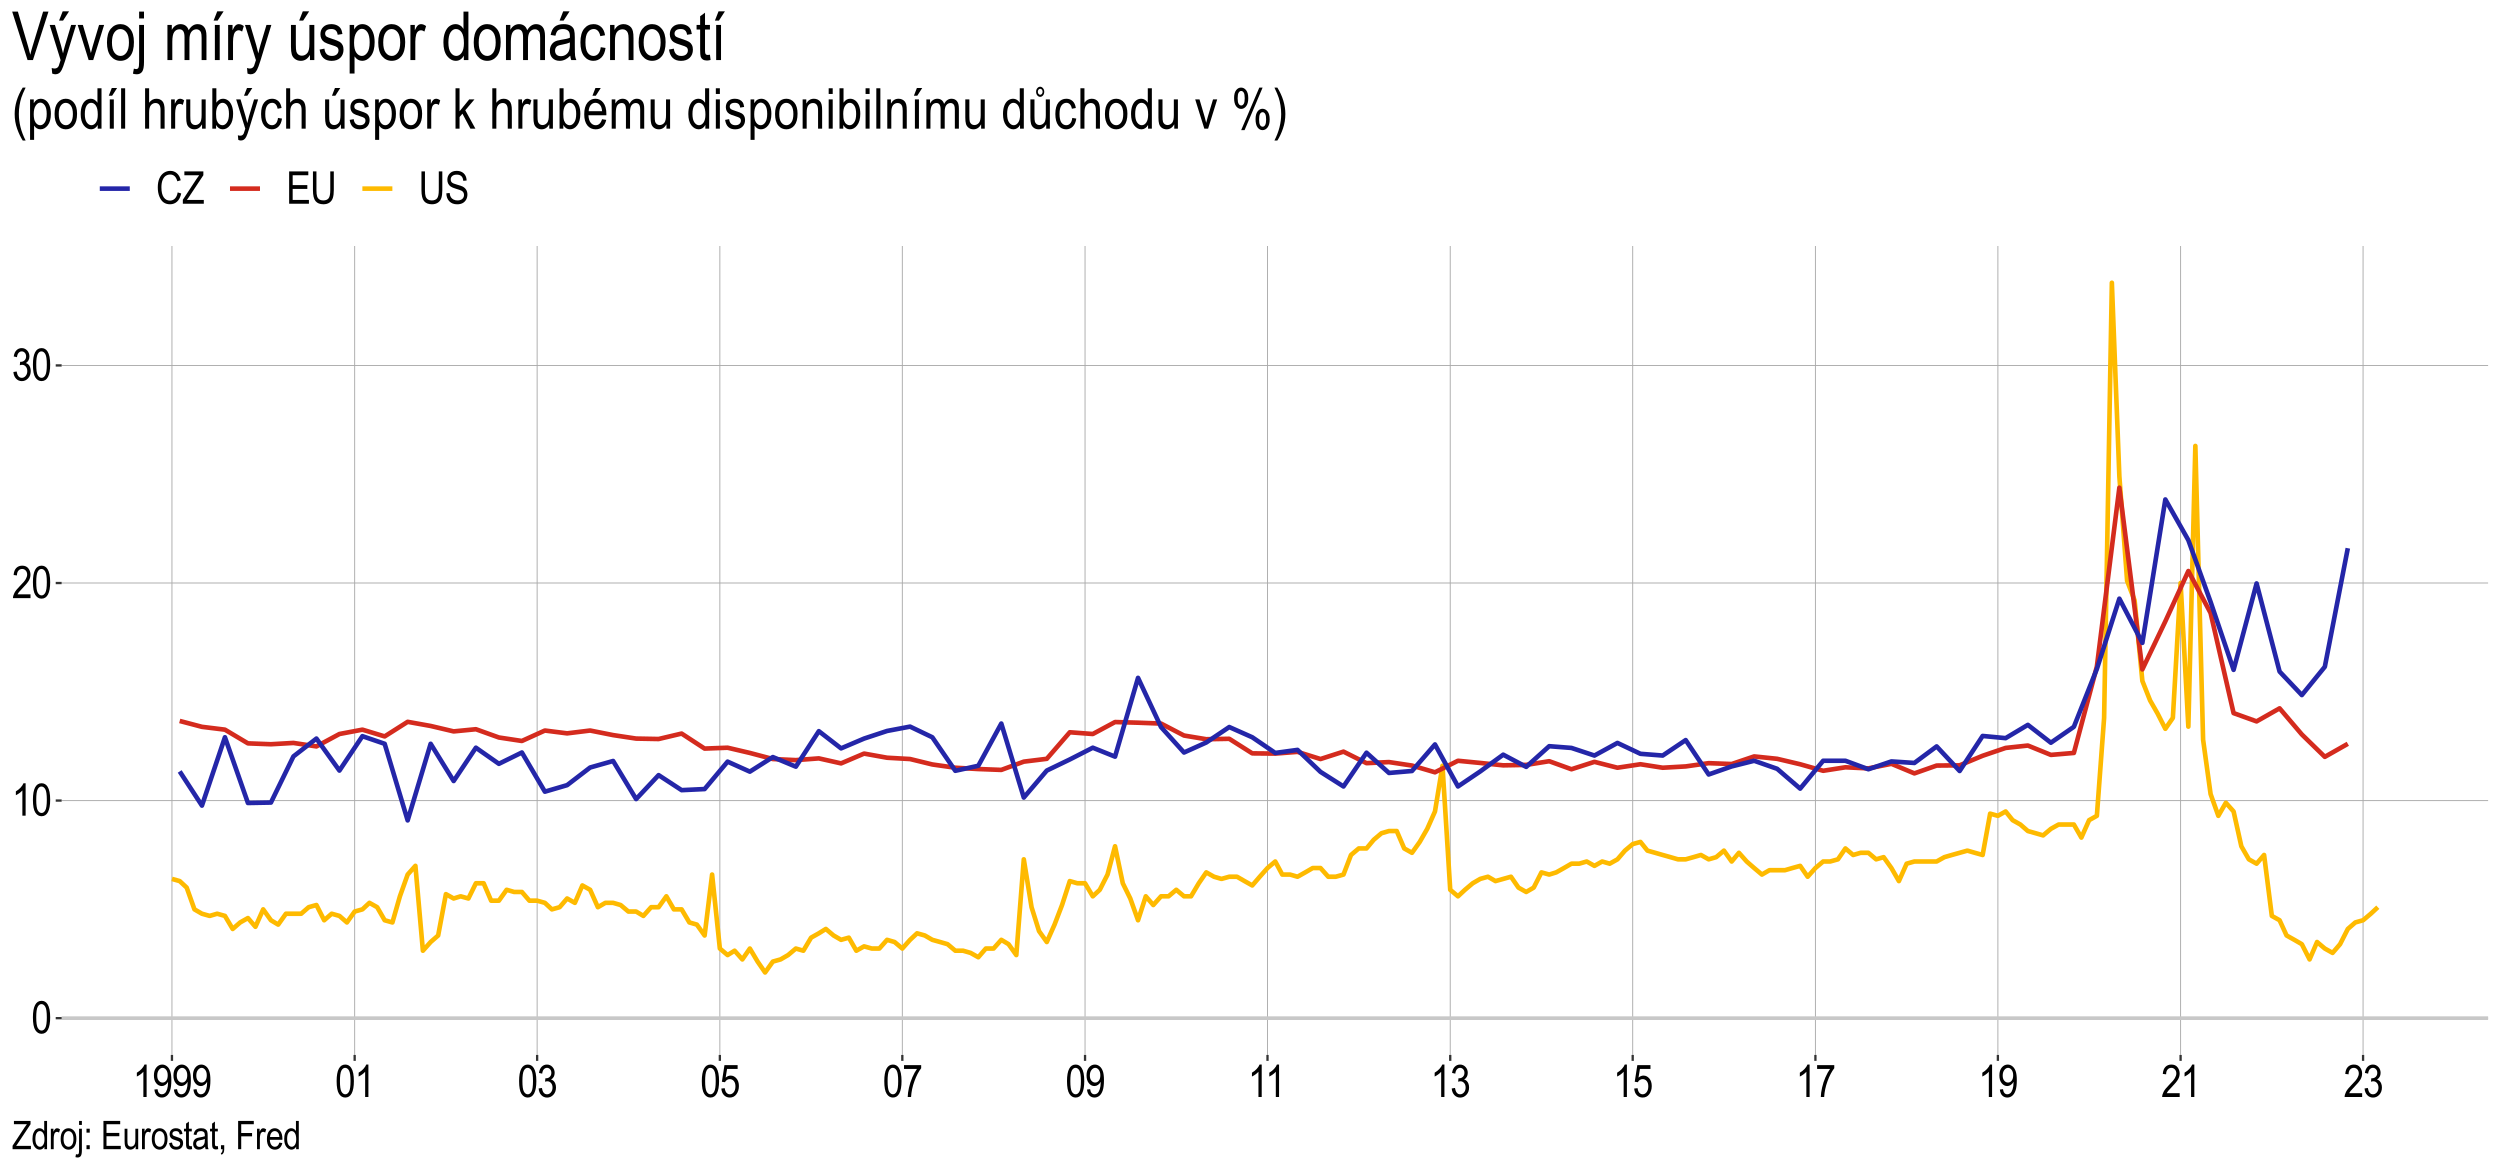 <?xml version="1.0" encoding="UTF-8"?>
<svg xmlns="http://www.w3.org/2000/svg" xmlns:xlink="http://www.w3.org/1999/xlink" width="1152" height="540" viewBox="0 0 1152 540">
<defs>
<g>
<g id="glyph-0-0">
<path d="M 0.453 0 L 0.453 -13 L 4.391 -13 L 4.391 0 Z M 0.922 -0.531 L 3.938 -0.531 L 3.938 -12.562 L 0.922 -12.562 Z M 0.922 -0.531 "/>
</g>
<g id="glyph-0-1">
<path d="M 0.688 -7.344 C 0.688 -9.844 1.02 -11.734 1.688 -13.016 C 2.363 -14.305 3.359 -14.953 4.672 -14.953 C 5.836 -14.953 6.754 -14.43 7.422 -13.391 C 8.234 -12.129 8.641 -10.113 8.641 -7.344 C 8.641 -4.852 8.301 -2.961 7.625 -1.672 C 6.957 -0.391 5.969 0.25 4.656 0.25 C 3.488 0.25 2.535 -0.316 1.797 -1.453 C 1.055 -2.586 0.688 -4.551 0.688 -7.344 Z M 2.219 -7.344 C 2.219 -4.926 2.445 -3.305 2.906 -2.484 C 3.375 -1.66 3.969 -1.25 4.688 -1.25 C 5.375 -1.25 5.945 -1.664 6.406 -2.5 C 6.863 -3.332 7.094 -4.945 7.094 -7.344 C 7.094 -9.77 6.859 -11.391 6.391 -12.203 C 5.93 -13.023 5.332 -13.438 4.594 -13.438 C 3.914 -13.438 3.348 -13.02 2.891 -12.188 C 2.441 -11.352 2.219 -9.738 2.219 -7.344 Z M 2.219 -7.344 "/>
</g>
<g id="glyph-0-2">
<path d="M 6.328 0 L 4.828 0 L 4.828 -11.641 C 4.484 -11.234 4.02 -10.816 3.438 -10.391 C 2.852 -9.973 2.316 -9.656 1.828 -9.438 L 1.828 -11.203 C 2.648 -11.68 3.379 -12.258 4.016 -12.938 C 4.648 -13.625 5.094 -14.297 5.344 -14.953 L 6.328 -14.953 Z M 6.328 0 "/>
</g>
<g id="glyph-0-3">
<path d="M 8.578 -1.75 L 8.578 0 L 0.5 0 C 0.488 -0.707 0.707 -1.5 1.156 -2.375 C 1.602 -3.258 2.426 -4.301 3.625 -5.5 C 5.031 -6.895 5.945 -7.973 6.375 -8.734 C 6.812 -9.492 7.031 -10.203 7.031 -10.859 C 7.031 -11.617 6.805 -12.238 6.359 -12.719 C 5.922 -13.195 5.375 -13.438 4.719 -13.438 C 4.02 -13.438 3.445 -13.176 3 -12.656 C 2.551 -12.145 2.328 -11.41 2.328 -10.453 L 0.797 -10.641 C 0.898 -12.066 1.301 -13.141 2 -13.859 C 2.707 -14.586 3.629 -14.953 4.766 -14.953 C 6.016 -14.953 6.957 -14.531 7.594 -13.688 C 8.238 -12.844 8.562 -11.891 8.562 -10.828 C 8.562 -9.879 8.312 -8.969 7.812 -8.094 C 7.312 -7.227 6.359 -6.07 4.953 -4.625 C 4.055 -3.707 3.477 -3.082 3.219 -2.75 C 2.957 -2.414 2.75 -2.082 2.594 -1.75 Z M 8.578 -1.75 "/>
</g>
<g id="glyph-0-4">
<path d="M 0.688 -3.938 L 2.188 -4.172 C 2.5 -2.223 3.289 -1.25 4.562 -1.25 C 5.238 -1.25 5.828 -1.535 6.328 -2.109 C 6.836 -2.691 7.094 -3.441 7.094 -4.359 C 7.094 -5.234 6.859 -5.93 6.391 -6.453 C 5.93 -6.984 5.367 -7.25 4.703 -7.25 C 4.422 -7.25 4.066 -7.18 3.641 -7.047 L 3.812 -8.656 L 4.047 -8.625 C 4.785 -8.625 5.383 -8.852 5.844 -9.312 C 6.312 -9.77 6.547 -10.375 6.547 -11.125 C 6.547 -11.82 6.348 -12.379 5.953 -12.797 C 5.566 -13.223 5.098 -13.438 4.547 -13.438 C 3.973 -13.438 3.488 -13.211 3.094 -12.766 C 2.695 -12.328 2.441 -11.66 2.328 -10.766 L 0.844 -11.094 C 1.031 -12.363 1.457 -13.32 2.125 -13.969 C 2.789 -14.625 3.594 -14.953 4.531 -14.953 C 5.52 -14.953 6.359 -14.582 7.047 -13.844 C 7.734 -13.113 8.078 -12.195 8.078 -11.094 C 8.078 -10.414 7.93 -9.816 7.641 -9.297 C 7.348 -8.773 6.938 -8.363 6.406 -8.062 C 6.895 -7.926 7.297 -7.703 7.609 -7.391 C 7.93 -7.078 8.191 -6.66 8.391 -6.141 C 8.586 -5.617 8.688 -5.035 8.688 -4.391 C 8.688 -3.023 8.281 -1.906 7.469 -1.031 C 6.664 -0.164 5.703 0.266 4.578 0.266 C 3.535 0.266 2.648 -0.113 1.922 -0.875 C 1.203 -1.633 0.789 -2.656 0.688 -3.938 Z M 0.688 -3.938 "/>
</g>
<g id="glyph-0-5">
<path d="M 0.906 -3.438 L 2.344 -3.609 C 2.57 -2.035 3.25 -1.25 4.375 -1.25 C 4.875 -1.25 5.328 -1.422 5.734 -1.766 C 6.148 -2.109 6.5 -2.711 6.781 -3.578 C 7.062 -4.453 7.203 -5.473 7.203 -6.641 L 7.203 -7 C 6.898 -6.406 6.484 -5.93 5.953 -5.578 C 5.422 -5.223 4.883 -5.047 4.344 -5.047 C 3.344 -5.047 2.484 -5.477 1.766 -6.344 C 1.047 -7.219 0.688 -8.41 0.688 -9.922 C 0.688 -11.473 1.055 -12.695 1.797 -13.594 C 2.547 -14.5 3.457 -14.953 4.531 -14.953 C 5.289 -14.953 6 -14.695 6.656 -14.188 C 7.312 -13.688 7.816 -12.945 8.172 -11.969 C 8.535 -11 8.719 -9.598 8.719 -7.766 C 8.719 -5.723 8.523 -4.133 8.141 -3 C 7.754 -1.875 7.227 -1.051 6.562 -0.531 C 5.906 -0.008 5.164 0.25 4.344 0.25 C 3.414 0.25 2.641 -0.062 2.016 -0.688 C 1.398 -1.32 1.031 -2.238 0.906 -3.438 Z M 7.047 -10.016 C 7.047 -11.078 6.805 -11.91 6.328 -12.516 C 5.859 -13.129 5.316 -13.438 4.703 -13.438 C 4.055 -13.438 3.477 -13.109 2.969 -12.453 C 2.469 -11.805 2.219 -10.941 2.219 -9.859 C 2.219 -8.879 2.457 -8.098 2.938 -7.516 C 3.426 -6.941 4.004 -6.656 4.672 -6.656 C 5.336 -6.656 5.898 -6.945 6.359 -7.531 C 6.816 -8.113 7.047 -8.941 7.047 -10.016 Z M 7.047 -10.016 "/>
</g>
<g id="glyph-0-6">
<path d="M 0.688 -3.906 L 2.25 -4.062 C 2.375 -3.113 2.648 -2.406 3.078 -1.938 C 3.516 -1.477 4.016 -1.25 4.578 -1.25 C 5.285 -1.25 5.895 -1.57 6.406 -2.219 C 6.926 -2.875 7.188 -3.77 7.188 -4.906 C 7.188 -5.969 6.938 -6.789 6.438 -7.375 C 5.945 -7.957 5.32 -8.25 4.562 -8.25 C 4.113 -8.25 3.691 -8.125 3.297 -7.875 C 2.898 -7.625 2.586 -7.27 2.359 -6.812 L 0.938 -7.031 L 2.125 -14.688 L 8.188 -14.688 L 8.188 -12.938 L 3.328 -12.938 L 2.672 -8.938 C 3.391 -9.562 4.156 -9.875 4.969 -9.875 C 6 -9.875 6.891 -9.438 7.641 -8.562 C 8.398 -7.695 8.781 -6.523 8.781 -5.047 C 8.781 -3.586 8.398 -2.336 7.641 -1.297 C 6.891 -0.266 5.875 0.25 4.594 0.25 C 3.539 0.25 2.648 -0.113 1.922 -0.844 C 1.191 -1.582 0.781 -2.602 0.688 -3.906 Z M 0.688 -3.906 "/>
</g>
<g id="glyph-0-7">
<path d="M 0.781 -12.938 L 0.781 -14.688 L 8.688 -14.688 L 8.688 -13.266 C 7.508 -11.742 6.473 -9.754 5.578 -7.297 C 4.68 -4.836 4.164 -2.406 4.031 0 L 2.484 0 C 2.504 -1.25 2.703 -2.703 3.078 -4.359 C 3.453 -6.016 3.969 -7.594 4.625 -9.094 C 5.281 -10.602 5.988 -11.883 6.75 -12.938 Z M 0.781 -12.938 "/>
</g>
<g id="glyph-0-8">
<path d="M 9.984 -5.219 L 11.609 -4.719 C 11.242 -3.051 10.613 -1.805 9.719 -0.984 C 8.82 -0.16 7.734 0.25 6.453 0.25 C 5.316 0.25 4.348 -0.023 3.547 -0.578 C 2.742 -1.129 2.086 -2.016 1.578 -3.234 C 1.066 -4.453 0.812 -5.891 0.812 -7.547 C 0.812 -9.18 1.066 -10.566 1.578 -11.703 C 2.086 -12.836 2.781 -13.691 3.656 -14.266 C 4.531 -14.848 5.504 -15.141 6.578 -15.141 C 7.754 -15.141 8.766 -14.77 9.609 -14.031 C 10.461 -13.301 11.055 -12.223 11.391 -10.797 L 9.812 -10.344 C 9.27 -12.414 8.18 -13.453 6.547 -13.453 C 5.734 -13.453 5.031 -13.242 4.438 -12.828 C 3.844 -12.41 3.367 -11.758 3.016 -10.875 C 2.66 -10 2.484 -8.891 2.484 -7.547 C 2.484 -5.504 2.836 -3.973 3.547 -2.953 C 4.266 -1.941 5.223 -1.438 6.422 -1.438 C 7.297 -1.438 8.051 -1.75 8.688 -2.375 C 9.332 -3 9.766 -3.945 9.984 -5.219 Z M 9.984 -5.219 "/>
</g>
<g id="glyph-0-9">
<path d="M 0.359 0 L 0.359 -1.828 L 6.625 -11.359 C 7.051 -12.023 7.473 -12.613 7.891 -13.125 L 1.062 -13.125 L 1.062 -14.891 L 9.812 -14.891 L 9.812 -13.125 L 2.969 -2.797 L 2.219 -1.75 L 10.016 -1.75 L 10.016 0 Z M 0.359 0 "/>
</g>
<g id="glyph-0-10">
<path d="M 1.344 0 L 1.344 -14.891 L 10.172 -14.891 L 10.172 -13.125 L 2.969 -13.125 L 2.969 -8.578 L 9.719 -8.578 L 9.719 -6.828 L 2.969 -6.828 L 2.969 -1.75 L 10.453 -1.75 L 10.453 0 Z M 1.344 0 "/>
</g>
<g id="glyph-0-11">
<path d="M 9.297 -14.891 L 10.922 -14.891 L 10.922 -6.281 C 10.922 -4.844 10.781 -3.66 10.5 -2.734 C 10.219 -1.805 9.703 -1.078 8.953 -0.547 C 8.211 -0.016 7.273 0.25 6.141 0.25 C 4.523 0.25 3.316 -0.227 2.516 -1.188 C 1.711 -2.145 1.312 -3.844 1.312 -6.281 L 1.312 -14.891 L 2.922 -14.891 L 2.922 -6.297 C 2.922 -4.953 3.023 -3.977 3.234 -3.375 C 3.441 -2.77 3.785 -2.305 4.266 -1.984 C 4.742 -1.672 5.328 -1.516 6.016 -1.516 C 7.16 -1.516 7.992 -1.836 8.516 -2.484 C 9.035 -3.141 9.297 -4.41 9.297 -6.297 Z M 9.297 -14.891 "/>
</g>
<g id="glyph-0-12">
<path d="M 0.766 -4.781 L 2.297 -4.953 C 2.379 -4.129 2.562 -3.488 2.844 -3.031 C 3.133 -2.57 3.547 -2.203 4.078 -1.922 C 4.617 -1.648 5.223 -1.516 5.891 -1.516 C 6.848 -1.516 7.594 -1.75 8.125 -2.219 C 8.656 -2.688 8.922 -3.297 8.922 -4.047 C 8.922 -4.492 8.82 -4.879 8.625 -5.203 C 8.438 -5.535 8.145 -5.805 7.75 -6.016 C 7.363 -6.223 6.523 -6.516 5.234 -6.891 C 4.086 -7.234 3.27 -7.578 2.781 -7.922 C 2.289 -8.266 1.91 -8.703 1.641 -9.234 C 1.367 -9.766 1.234 -10.363 1.234 -11.031 C 1.234 -12.238 1.625 -13.223 2.406 -13.984 C 3.188 -14.754 4.234 -15.141 5.547 -15.141 C 6.461 -15.141 7.258 -14.957 7.938 -14.594 C 8.613 -14.238 9.141 -13.723 9.516 -13.047 C 9.891 -12.379 10.094 -11.594 10.125 -10.688 L 8.578 -10.547 C 8.492 -11.516 8.203 -12.234 7.703 -12.703 C 7.203 -13.172 6.504 -13.406 5.609 -13.406 C 4.691 -13.406 3.992 -13.195 3.516 -12.781 C 3.035 -12.375 2.797 -11.848 2.797 -11.203 C 2.797 -10.598 2.973 -10.129 3.328 -9.797 C 3.672 -9.461 4.461 -9.129 5.703 -8.797 C 6.898 -8.461 7.742 -8.176 8.234 -7.938 C 8.984 -7.551 9.547 -7.047 9.922 -6.422 C 10.297 -5.805 10.484 -5.07 10.484 -4.219 C 10.484 -3.363 10.285 -2.582 9.891 -1.875 C 9.492 -1.176 8.953 -0.645 8.266 -0.281 C 7.578 0.082 6.75 0.266 5.781 0.266 C 4.27 0.266 3.066 -0.188 2.172 -1.094 C 1.273 -2 0.805 -3.227 0.766 -4.781 Z M 0.766 -4.781 "/>
</g>
<g id="glyph-1-0">
<path d="M 0.562 0 L 0.562 -16.25 L 5.5 -16.25 L 5.5 0 Z M 1.156 -0.672 L 4.906 -0.672 L 4.906 -15.703 L 1.156 -15.703 Z M 1.156 -0.672 "/>
</g>
<g id="glyph-1-1">
<path d="M 4.984 5.469 C 4.047 4.008 3.191 2.211 2.422 0.078 C 1.66 -2.047 1.281 -4.32 1.281 -6.75 C 1.281 -10.863 2.516 -14.922 4.984 -18.922 L 6.328 -18.922 C 5.379 -16.941 4.723 -15.398 4.359 -14.297 C 4.004 -13.203 3.723 -12 3.516 -10.688 C 3.305 -9.375 3.203 -8.055 3.203 -6.734 C 3.203 -2.672 4.242 1.395 6.328 5.469 Z M 4.984 5.469 "/>
</g>
<g id="glyph-1-2">
<path d="M 1.375 5.172 L 1.375 -13.484 L 3.078 -13.484 L 3.078 -11.734 C 3.504 -12.461 3.973 -12.984 4.484 -13.297 C 5.004 -13.617 5.598 -13.781 6.266 -13.781 C 7.141 -13.781 7.926 -13.52 8.625 -13 C 9.332 -12.488 9.898 -11.707 10.328 -10.656 C 10.754 -9.602 10.969 -8.336 10.969 -6.859 C 10.969 -4.566 10.488 -2.797 9.531 -1.547 C 8.57 -0.305 7.441 0.312 6.141 0.312 C 5.566 0.312 5.031 0.164 4.531 -0.125 C 4.031 -0.426 3.598 -0.848 3.234 -1.391 L 3.234 5.172 Z M 3.062 -6.672 C 3.062 -4.922 3.352 -3.633 3.938 -2.812 C 4.52 -1.988 5.227 -1.578 6.062 -1.578 C 6.852 -1.578 7.547 -2.004 8.141 -2.859 C 8.742 -3.711 9.047 -5.031 9.047 -6.812 C 9.047 -8.57 8.754 -9.875 8.172 -10.719 C 7.586 -11.57 6.879 -12 6.047 -12 C 5.285 -12 4.598 -11.539 3.984 -10.625 C 3.367 -9.719 3.062 -8.398 3.062 -6.672 Z M 3.062 -6.672 "/>
</g>
<g id="glyph-1-3">
<path d="M 0.672 -6.734 C 0.672 -9.066 1.16 -10.82 2.141 -12 C 3.117 -13.188 4.359 -13.781 5.859 -13.781 C 7.328 -13.781 8.555 -13.188 9.547 -12 C 10.535 -10.82 11.031 -9.113 11.031 -6.875 C 11.031 -4.457 10.539 -2.656 9.562 -1.469 C 8.594 -0.281 7.359 0.312 5.859 0.312 C 4.367 0.312 3.129 -0.281 2.141 -1.469 C 1.16 -2.664 0.672 -4.422 0.672 -6.734 Z M 2.594 -6.734 C 2.594 -4.992 2.91 -3.695 3.547 -2.844 C 4.18 -2 4.969 -1.578 5.906 -1.578 C 6.781 -1.578 7.531 -2.004 8.156 -2.859 C 8.789 -3.723 9.109 -5.016 9.109 -6.734 C 9.109 -8.473 8.789 -9.766 8.156 -10.609 C 7.531 -11.461 6.742 -11.891 5.797 -11.891 C 4.91 -11.891 4.156 -11.461 3.531 -10.609 C 2.906 -9.754 2.594 -8.461 2.594 -6.734 Z M 2.594 -6.734 "/>
</g>
<g id="glyph-1-4">
<path d="M 8.547 0 L 8.547 -1.703 C 8.203 -1.047 7.766 -0.547 7.234 -0.203 C 6.703 0.141 6.129 0.312 5.516 0.312 C 4.211 0.312 3.082 -0.301 2.125 -1.531 C 1.176 -2.77 0.703 -4.504 0.703 -6.734 C 0.703 -8.273 0.91 -9.578 1.328 -10.641 C 1.754 -11.703 2.32 -12.488 3.031 -13 C 3.738 -13.52 4.523 -13.781 5.391 -13.781 C 6.004 -13.781 6.57 -13.617 7.094 -13.297 C 7.625 -12.973 8.066 -12.52 8.422 -11.938 L 8.422 -18.609 L 10.297 -18.609 L 10.297 0 Z M 2.609 -6.734 C 2.609 -4.984 2.91 -3.688 3.516 -2.844 C 4.129 -2 4.836 -1.578 5.641 -1.578 C 6.43 -1.578 7.117 -1.984 7.703 -2.797 C 8.285 -3.609 8.578 -4.832 8.578 -6.469 C 8.578 -8.363 8.285 -9.742 7.703 -10.609 C 7.117 -11.473 6.383 -11.906 5.5 -11.906 C 4.707 -11.906 4.023 -11.488 3.453 -10.656 C 2.891 -9.82 2.609 -8.516 2.609 -6.734 Z M 2.609 -6.734 "/>
</g>
<g id="glyph-1-5">
<path d="M 2.109 0 L 2.109 -13.484 L 3.969 -13.484 L 3.969 0 Z M 1.641 -15.156 L 3.016 -18.719 L 5.469 -18.719 L 3.188 -15.156 Z M 1.641 -15.156 "/>
</g>
<g id="glyph-1-6">
<path d="M 1.328 0 L 1.328 -18.609 L 3.188 -18.609 L 3.188 0 Z M 1.328 0 "/>
</g>
<g id="glyph-1-7">
</g>
<g id="glyph-1-8">
<path d="M 1.375 0 L 1.375 -18.609 L 3.234 -18.609 L 3.234 -11.938 C 3.672 -12.551 4.164 -13.008 4.719 -13.312 C 5.281 -13.625 5.895 -13.781 6.562 -13.781 C 7.738 -13.781 8.664 -13.406 9.344 -12.656 C 10.031 -11.914 10.375 -10.547 10.375 -8.547 L 10.375 0 L 8.5 0 L 8.5 -8.547 C 8.5 -9.711 8.289 -10.547 7.875 -11.047 C 7.469 -11.555 6.898 -11.812 6.172 -11.812 C 5.359 -11.812 4.664 -11.484 4.094 -10.828 C 3.52 -10.18 3.234 -9.031 3.234 -7.375 L 3.234 0 Z M 1.375 0 "/>
</g>
<g id="glyph-1-9">
<path d="M 1.375 0 L 1.375 -13.484 L 3.062 -13.484 L 3.062 -11.438 C 3.488 -12.383 3.879 -13.008 4.234 -13.312 C 4.598 -13.625 5.004 -13.781 5.453 -13.781 C 6.086 -13.781 6.727 -13.535 7.375 -13.047 L 6.734 -10.938 C 6.273 -11.258 5.828 -11.422 5.391 -11.422 C 4.984 -11.422 4.613 -11.281 4.281 -11 C 3.957 -10.727 3.727 -10.344 3.594 -9.844 C 3.352 -8.969 3.234 -8.039 3.234 -7.062 L 3.234 0 Z M 1.375 0 "/>
</g>
<g id="glyph-1-10">
<path d="M 8.625 0 L 8.625 -1.984 C 8.188 -1.223 7.676 -0.648 7.094 -0.266 C 6.508 0.117 5.848 0.312 5.109 0.312 C 4.242 0.312 3.5 0.078 2.875 -0.391 C 2.258 -0.867 1.848 -1.469 1.641 -2.188 C 1.43 -2.906 1.328 -3.883 1.328 -5.125 L 1.328 -13.484 L 3.203 -13.484 L 3.203 -6 C 3.203 -4.613 3.27 -3.688 3.406 -3.219 C 3.551 -2.75 3.812 -2.367 4.188 -2.078 C 4.562 -1.797 4.988 -1.656 5.469 -1.656 C 6.363 -1.656 7.102 -2.023 7.688 -2.766 C 8.176 -3.398 8.422 -4.566 8.422 -6.266 L 8.422 -13.484 L 10.297 -13.484 L 10.297 0 Z M 8.625 0 "/>
</g>
<g id="glyph-1-11">
<path d="M 3.094 0 L 1.359 0 L 1.359 -18.609 L 3.219 -18.609 L 3.219 -11.969 C 3.625 -12.582 4.078 -13.035 4.578 -13.328 C 5.078 -13.629 5.641 -13.781 6.266 -13.781 C 7.117 -13.781 7.898 -13.52 8.609 -13 C 9.316 -12.488 9.879 -11.707 10.297 -10.656 C 10.723 -9.613 10.938 -8.344 10.938 -6.844 C 10.938 -4.562 10.457 -2.797 9.5 -1.547 C 8.551 -0.305 7.438 0.312 6.156 0.312 C 5.508 0.312 4.93 0.145 4.422 -0.188 C 3.91 -0.531 3.469 -1.031 3.094 -1.688 Z M 3.078 -6.844 C 3.078 -5.445 3.203 -4.398 3.453 -3.703 C 3.703 -3.016 4.062 -2.488 4.531 -2.125 C 5 -1.758 5.516 -1.578 6.078 -1.578 C 6.848 -1.578 7.531 -2.008 8.125 -2.875 C 8.727 -3.738 9.031 -5.035 9.031 -6.766 C 9.031 -8.535 8.738 -9.832 8.156 -10.656 C 7.582 -11.488 6.879 -11.906 6.047 -11.906 C 5.273 -11.906 4.586 -11.473 3.984 -10.609 C 3.379 -9.742 3.078 -8.488 3.078 -6.844 Z M 3.078 -6.844 "/>
</g>
<g id="glyph-1-12">
<path d="M 1.328 5.188 L 1.125 3.047 C 1.531 3.18 1.883 3.25 2.188 3.25 C 2.582 3.25 2.91 3.164 3.172 3 C 3.43 2.844 3.645 2.598 3.812 2.266 C 3.863 2.141 4.109 1.395 4.547 0.031 L 0.344 -13.484 L 2.359 -13.484 L 4.672 -5.672 C 4.961 -4.703 5.227 -3.66 5.469 -2.547 C 5.688 -3.598 5.941 -4.625 6.234 -5.625 L 8.594 -13.484 L 10.469 -13.484 L 6.266 0.234 C 5.723 2.004 5.289 3.188 4.969 3.781 C 4.656 4.383 4.297 4.816 3.891 5.078 C 3.484 5.336 3.031 5.469 2.531 5.469 C 2.176 5.469 1.773 5.375 1.328 5.188 Z M 3.953 -15.156 L 5.328 -18.719 L 7.781 -18.719 L 5.5 -15.156 Z M 3.953 -15.156 "/>
</g>
<g id="glyph-1-13">
<path d="M 8.625 -4.938 L 10.469 -4.641 C 10.25 -3.035 9.711 -1.805 8.859 -0.953 C 8.016 -0.109 6.992 0.312 5.797 0.312 C 4.348 0.312 3.156 -0.281 2.219 -1.469 C 1.289 -2.664 0.828 -4.426 0.828 -6.75 C 0.828 -9.094 1.297 -10.848 2.234 -12.016 C 3.18 -13.191 4.395 -13.781 5.875 -13.781 C 7.02 -13.781 7.984 -13.426 8.766 -12.719 C 9.547 -12.008 10.047 -10.941 10.266 -9.516 L 8.453 -9.172 C 8.273 -10.086 7.969 -10.77 7.531 -11.219 C 7.094 -11.676 6.562 -11.906 5.938 -11.906 C 5.02 -11.906 4.258 -11.492 3.656 -10.672 C 3.051 -9.859 2.75 -8.566 2.75 -6.797 C 2.75 -4.953 3.035 -3.617 3.609 -2.797 C 4.191 -1.984 4.938 -1.578 5.844 -1.578 C 6.551 -1.578 7.156 -1.848 7.656 -2.391 C 8.164 -2.941 8.488 -3.789 8.625 -4.938 Z M 8.625 -4.938 "/>
</g>
<g id="glyph-1-14">
<path d="M 8.625 0 L 8.625 -1.984 C 8.188 -1.223 7.676 -0.648 7.094 -0.266 C 6.508 0.117 5.848 0.312 5.109 0.312 C 4.242 0.312 3.5 0.078 2.875 -0.391 C 2.258 -0.867 1.848 -1.469 1.641 -2.188 C 1.43 -2.906 1.328 -3.883 1.328 -5.125 L 1.328 -13.484 L 3.203 -13.484 L 3.203 -6 C 3.203 -4.613 3.27 -3.688 3.406 -3.219 C 3.551 -2.75 3.812 -2.367 4.188 -2.078 C 4.562 -1.797 4.988 -1.656 5.469 -1.656 C 6.363 -1.656 7.102 -2.023 7.688 -2.766 C 8.176 -3.398 8.422 -4.566 8.422 -6.266 L 8.422 -13.484 L 10.297 -13.484 L 10.297 0 Z M 4.484 -15.156 L 5.859 -18.719 L 8.312 -18.719 L 6.031 -15.156 Z M 4.484 -15.156 "/>
</g>
<g id="glyph-1-15">
<path d="M 0.656 -4.031 L 2.516 -4.375 C 2.617 -3.426 2.914 -2.723 3.406 -2.266 C 3.906 -1.805 4.562 -1.578 5.375 -1.578 C 6.188 -1.578 6.812 -1.773 7.25 -2.172 C 7.695 -2.578 7.922 -3.086 7.922 -3.703 C 7.922 -4.234 7.727 -4.648 7.344 -4.953 C 7.082 -5.148 6.453 -5.406 5.453 -5.719 C 3.992 -6.164 3.02 -6.547 2.531 -6.859 C 2.039 -7.172 1.66 -7.586 1.391 -8.109 C 1.117 -8.641 0.984 -9.238 0.984 -9.906 C 0.984 -11.051 1.348 -11.984 2.078 -12.703 C 2.816 -13.422 3.836 -13.781 5.141 -13.781 C 5.961 -13.781 6.68 -13.633 7.297 -13.344 C 7.922 -13.051 8.398 -12.656 8.734 -12.156 C 9.066 -11.656 9.297 -10.938 9.422 -10 L 7.594 -9.703 C 7.426 -11.172 6.625 -11.906 5.188 -11.906 C 4.375 -11.906 3.77 -11.742 3.375 -11.422 C 2.977 -11.098 2.781 -10.68 2.781 -10.172 C 2.781 -9.672 2.973 -9.273 3.359 -8.984 C 3.578 -8.816 4.254 -8.547 5.391 -8.172 C 6.93 -7.672 7.93 -7.273 8.391 -6.984 C 8.848 -6.691 9.203 -6.297 9.453 -5.797 C 9.711 -5.297 9.844 -4.695 9.844 -4 C 9.844 -2.707 9.43 -1.664 8.609 -0.875 C 7.797 -0.082 6.68 0.312 5.266 0.312 C 2.617 0.312 1.082 -1.133 0.656 -4.031 Z M 0.656 -4.031 "/>
</g>
<g id="glyph-1-16">
<path d="M 1.422 0 L 1.422 -18.609 L 3.281 -18.609 L 3.281 -8 L 7.734 -13.484 L 10.156 -13.484 L 5.922 -8.484 L 10.578 0 L 8.281 0 L 4.609 -6.891 L 3.281 -5.344 L 3.281 0 Z M 1.422 0 "/>
</g>
<g id="glyph-1-17">
<path d="M 8.938 -4.344 L 10.875 -4.047 C 10.551 -2.609 9.969 -1.52 9.125 -0.781 C 8.281 -0.051 7.238 0.312 6 0.312 C 4.426 0.312 3.156 -0.281 2.188 -1.469 C 1.219 -2.664 0.734 -4.383 0.734 -6.625 C 0.734 -8.957 1.223 -10.734 2.203 -11.953 C 3.18 -13.172 4.422 -13.781 5.922 -13.781 C 7.348 -13.781 8.539 -13.18 9.5 -11.984 C 10.457 -10.785 10.938 -9.047 10.938 -6.766 L 10.922 -6.156 L 2.672 -6.156 C 2.742 -4.645 3.094 -3.504 3.719 -2.734 C 4.344 -1.961 5.102 -1.578 6 -1.578 C 7.406 -1.578 8.383 -2.5 8.938 -4.344 Z M 2.781 -8.031 L 8.953 -8.031 C 8.867 -9.195 8.617 -10.07 8.203 -10.656 C 7.598 -11.488 6.832 -11.906 5.906 -11.906 C 5.062 -11.906 4.344 -11.555 3.75 -10.859 C 3.164 -10.16 2.844 -9.219 2.781 -8.031 Z M 4.516 -15.156 L 5.891 -18.719 L 8.344 -18.719 L 6.062 -15.156 Z M 4.516 -15.156 "/>
</g>
<g id="glyph-1-18">
<path d="M 1.391 0 L 1.391 -13.484 L 3.078 -13.484 L 3.078 -11.594 C 3.441 -12.289 3.914 -12.828 4.5 -13.203 C 5.094 -13.586 5.734 -13.781 6.422 -13.781 C 7.203 -13.781 7.859 -13.578 8.391 -13.172 C 8.93 -12.773 9.316 -12.191 9.547 -11.422 C 9.984 -12.211 10.488 -12.801 11.062 -13.188 C 11.633 -13.582 12.27 -13.781 12.969 -13.781 C 14.02 -13.781 14.848 -13.422 15.453 -12.703 C 16.066 -11.984 16.375 -10.832 16.375 -9.25 L 16.375 0 L 14.516 0 L 14.516 -8.5 C 14.516 -9.457 14.441 -10.133 14.297 -10.531 C 14.16 -10.938 13.938 -11.25 13.625 -11.469 C 13.312 -11.695 12.957 -11.812 12.562 -11.812 C 11.758 -11.812 11.102 -11.488 10.594 -10.844 C 10.094 -10.207 9.844 -9.203 9.844 -7.828 L 9.844 0 L 7.953 0 L 7.953 -8.766 C 7.953 -9.879 7.781 -10.664 7.438 -11.125 C 7.102 -11.582 6.633 -11.812 6.031 -11.812 C 5.176 -11.812 4.5 -11.461 4 -10.766 C 3.508 -10.078 3.266 -8.82 3.266 -7 L 3.266 0 Z M 1.391 0 "/>
</g>
<g id="glyph-1-19">
<path d="M 1.375 -15.984 L 1.375 -18.609 L 3.234 -18.609 L 3.234 -15.984 Z M 1.375 0 L 1.375 -13.484 L 3.234 -13.484 L 3.234 0 Z M 1.375 0 "/>
</g>
<g id="glyph-1-20">
<path d="M 1.375 0 L 1.375 -13.484 L 3.062 -13.484 L 3.062 -11.562 C 3.469 -12.312 3.961 -12.867 4.547 -13.234 C 5.141 -13.598 5.816 -13.781 6.578 -13.781 C 7.172 -13.781 7.719 -13.664 8.219 -13.438 C 8.719 -13.207 9.125 -12.898 9.438 -12.516 C 9.75 -12.141 9.977 -11.648 10.125 -11.047 C 10.281 -10.453 10.359 -9.535 10.359 -8.297 L 10.359 0 L 8.484 0 L 8.484 -8.203 C 8.484 -9.191 8.395 -9.914 8.219 -10.375 C 8.051 -10.832 7.785 -11.188 7.422 -11.438 C 7.066 -11.688 6.656 -11.812 6.188 -11.812 C 5.289 -11.812 4.57 -11.473 4.031 -10.797 C 3.5 -10.129 3.234 -8.984 3.234 -7.359 L 3.234 0 Z M 1.375 0 "/>
</g>
<g id="glyph-1-21">
<path d="M 8.625 0 L 8.625 -1.984 C 8.188 -1.223 7.676 -0.648 7.094 -0.266 C 6.508 0.117 5.848 0.312 5.109 0.312 C 4.242 0.312 3.5 0.078 2.875 -0.391 C 2.258 -0.867 1.848 -1.469 1.641 -2.188 C 1.43 -2.906 1.328 -3.883 1.328 -5.125 L 1.328 -13.484 L 3.203 -13.484 L 3.203 -6 C 3.203 -4.613 3.27 -3.688 3.406 -3.219 C 3.551 -2.75 3.812 -2.367 4.188 -2.078 C 4.562 -1.797 4.988 -1.656 5.469 -1.656 C 6.363 -1.656 7.102 -2.023 7.688 -2.766 C 8.176 -3.398 8.422 -4.566 8.422 -6.266 L 8.422 -13.484 L 10.297 -13.484 L 10.297 0 Z M 3.953 -17.031 C 3.953 -17.664 4.141 -18.203 4.516 -18.641 C 4.891 -19.086 5.328 -19.312 5.828 -19.312 C 6.316 -19.312 6.75 -19.086 7.125 -18.641 C 7.508 -18.203 7.703 -17.648 7.703 -16.984 C 7.703 -16.305 7.516 -15.75 7.141 -15.312 C 6.766 -14.875 6.328 -14.656 5.828 -14.656 C 5.328 -14.656 4.891 -14.875 4.516 -15.312 C 4.141 -15.758 3.953 -16.332 3.953 -17.031 Z M 4.75 -17.016 C 4.75 -16.609 4.859 -16.27 5.078 -16 C 5.305 -15.738 5.562 -15.609 5.844 -15.609 C 6.133 -15.609 6.391 -15.738 6.609 -16 C 6.836 -16.27 6.953 -16.602 6.953 -17 C 6.953 -17.395 6.844 -17.723 6.625 -17.984 C 6.406 -18.242 6.148 -18.375 5.859 -18.375 C 5.566 -18.375 5.305 -18.242 5.078 -17.984 C 4.859 -17.723 4.75 -17.398 4.75 -17.016 Z M 4.75 -17.016 "/>
</g>
<g id="glyph-1-22">
<path d="M 4.469 0 L 0.266 -13.484 L 2.25 -13.484 L 4.625 -5.406 C 4.895 -4.488 5.129 -3.582 5.328 -2.688 C 5.492 -3.406 5.723 -4.258 6.016 -5.25 L 8.484 -13.484 L 10.406 -13.484 L 6.219 0 Z M 4.469 0 "/>
</g>
<g id="glyph-1-23">
<path d="M 1.188 -14.141 C 1.188 -15.691 1.492 -16.875 2.109 -17.688 C 2.734 -18.508 3.492 -18.922 4.391 -18.922 C 5.328 -18.922 6.113 -18.508 6.75 -17.688 C 7.395 -16.875 7.719 -15.648 7.719 -14.016 C 7.719 -12.41 7.395 -11.188 6.75 -10.344 C 6.113 -9.508 5.336 -9.094 4.422 -9.094 C 3.523 -9.094 2.758 -9.508 2.125 -10.344 C 1.5 -11.176 1.188 -12.441 1.188 -14.141 Z M 4.453 -17.359 C 3.992 -17.359 3.609 -17.109 3.297 -16.609 C 2.984 -16.117 2.828 -15.25 2.828 -14 C 2.828 -12.758 2.984 -11.895 3.297 -11.406 C 3.609 -10.914 4.008 -10.672 4.5 -10.672 C 4.945 -10.672 5.32 -10.914 5.625 -11.406 C 5.938 -11.906 6.094 -12.77 6.094 -14 C 6.094 -15.238 5.938 -16.109 5.625 -16.609 C 5.312 -17.109 4.922 -17.359 4.453 -17.359 Z M 4.453 0.688 L 12.812 -18.922 L 14.328 -18.922 L 6.016 0.688 Z M 11.078 -4.375 C 11.078 -5.914 11.383 -7.098 12 -7.922 C 12.613 -8.742 13.363 -9.156 14.25 -9.156 C 15.195 -9.156 15.988 -8.742 16.625 -7.922 C 17.27 -7.109 17.594 -5.883 17.594 -4.25 C 17.594 -2.645 17.27 -1.422 16.625 -0.578 C 15.977 0.266 15.203 0.688 14.297 0.688 C 13.398 0.688 12.641 0.27 12.016 -0.562 C 11.391 -1.406 11.078 -2.676 11.078 -4.375 Z M 14.328 -7.578 C 13.859 -7.578 13.469 -7.328 13.156 -6.828 C 12.852 -6.336 12.703 -5.473 12.703 -4.234 C 12.703 -2.984 12.859 -2.113 13.172 -1.625 C 13.484 -1.133 13.883 -0.891 14.375 -0.891 C 14.812 -0.891 15.18 -1.141 15.484 -1.641 C 15.797 -2.141 15.953 -3.004 15.953 -4.234 C 15.953 -5.473 15.797 -6.336 15.484 -6.828 C 15.18 -7.328 14.797 -7.578 14.328 -7.578 Z M 14.328 -7.578 "/>
</g>
<g id="glyph-1-24">
<path d="M 2.125 5.469 L 0.781 5.469 C 2.852 1.395 3.891 -2.672 3.891 -6.734 C 3.891 -8.055 3.785 -9.375 3.578 -10.688 C 3.367 -12 3.086 -13.203 2.734 -14.297 C 2.379 -15.398 1.727 -16.941 0.781 -18.922 L 2.125 -18.922 C 4.582 -14.922 5.812 -10.863 5.812 -6.75 C 5.812 -4.395 5.441 -2.148 4.703 -0.016 C 3.973 2.109 3.113 3.938 2.125 5.469 Z M 2.125 5.469 "/>
</g>
<g id="glyph-2-0">
<path d="M 0.672 0 L 0.672 -19.5 L 6.594 -19.5 L 6.594 0 Z M 1.391 -0.812 L 5.891 -0.812 L 5.891 -18.844 L 1.391 -18.844 Z M 1.391 -0.812 "/>
</g>
<g id="glyph-2-1">
<path d="M 7.219 0 L 0.125 -22.328 L 2.75 -22.328 L 7.516 -6.109 C 7.879 -4.848 8.195 -3.629 8.469 -2.453 C 8.75 -3.68 9.078 -4.898 9.453 -6.109 L 14.391 -22.328 L 16.859 -22.328 L 9.703 0 Z M 7.219 0 "/>
</g>
<g id="glyph-2-2">
<path d="M 1.578 6.234 L 1.344 3.656 C 1.844 3.82 2.27 3.906 2.625 3.906 C 3.102 3.906 3.492 3.805 3.797 3.609 C 4.109 3.422 4.367 3.125 4.578 2.719 C 4.641 2.57 4.93 1.676 5.453 0.031 L 0.406 -16.188 L 2.828 -16.188 L 5.609 -6.812 C 5.953 -5.645 6.27 -4.395 6.562 -3.062 C 6.82 -4.32 7.129 -5.551 7.484 -6.75 L 10.312 -16.188 L 12.562 -16.188 L 7.531 0.281 C 6.863 2.406 6.336 3.828 5.953 4.547 C 5.578 5.266 5.148 5.781 4.672 6.094 C 4.191 6.406 3.645 6.562 3.031 6.562 C 2.602 6.562 2.117 6.453 1.578 6.234 Z M 4.734 -18.188 L 6.406 -22.453 L 9.344 -22.453 L 6.594 -18.188 Z M 4.734 -18.188 "/>
</g>
<g id="glyph-2-3">
<path d="M 5.359 0 L 0.312 -16.188 L 2.703 -16.188 L 5.547 -6.484 C 5.867 -5.391 6.156 -4.305 6.406 -3.234 C 6.594 -4.086 6.863 -5.113 7.219 -6.312 L 10.172 -16.188 L 12.5 -16.188 L 7.469 0 Z M 5.359 0 "/>
</g>
<g id="glyph-2-4">
<path d="M 0.812 -8.094 C 0.812 -10.883 1.395 -12.988 2.562 -14.406 C 3.738 -15.832 5.227 -16.547 7.031 -16.547 C 8.789 -16.547 10.266 -15.832 11.453 -14.406 C 12.641 -12.988 13.234 -10.941 13.234 -8.266 C 13.234 -5.359 12.648 -3.191 11.484 -1.766 C 10.316 -0.348 8.832 0.359 7.031 0.359 C 5.25 0.359 3.766 -0.352 2.578 -1.781 C 1.398 -3.207 0.812 -5.312 0.812 -8.094 Z M 3.109 -8.094 C 3.109 -6 3.488 -4.441 4.25 -3.422 C 5.008 -2.398 5.953 -1.891 7.078 -1.891 C 8.141 -1.891 9.047 -2.406 9.797 -3.438 C 10.555 -4.469 10.938 -6.02 10.938 -8.094 C 10.938 -10.176 10.555 -11.727 9.797 -12.75 C 9.035 -13.77 8.094 -14.281 6.969 -14.281 C 5.895 -14.281 4.984 -13.766 4.234 -12.734 C 3.484 -11.711 3.109 -10.164 3.109 -8.094 Z M 3.109 -8.094 "/>
</g>
<g id="glyph-2-5">
<path d="M 1.625 -19.156 L 1.625 -22.328 L 3.875 -22.328 L 3.875 -19.156 Z M -1.219 6.281 L -0.797 3.953 C -0.348 4.086 0.004 4.156 0.266 4.156 C 0.734 4.156 1.078 3.969 1.297 3.594 C 1.516 3.219 1.625 2.297 1.625 0.828 L 1.625 -16.188 L 3.875 -16.188 L 3.875 0.891 C 3.875 3.086 3.586 4.582 3.016 5.375 C 2.453 6.164 1.629 6.562 0.547 6.562 C -0.055 6.562 -0.645 6.469 -1.219 6.281 Z M -1.219 6.281 "/>
</g>
<g id="glyph-2-6">
</g>
<g id="glyph-2-7">
<path d="M 1.672 0 L 1.672 -16.188 L 3.688 -16.188 L 3.688 -13.906 C 4.133 -14.75 4.707 -15.398 5.406 -15.859 C 6.102 -16.316 6.867 -16.547 7.703 -16.547 C 8.641 -16.547 9.43 -16.301 10.078 -15.812 C 10.723 -15.332 11.18 -14.633 11.453 -13.719 C 11.984 -14.656 12.594 -15.359 13.281 -15.828 C 13.969 -16.305 14.727 -16.547 15.562 -16.547 C 16.82 -16.547 17.816 -16.113 18.547 -15.25 C 19.285 -14.383 19.656 -13.004 19.656 -11.109 L 19.656 0 L 17.422 0 L 17.422 -10.188 C 17.422 -11.352 17.332 -12.176 17.156 -12.656 C 16.988 -13.133 16.719 -13.504 16.344 -13.766 C 15.969 -14.035 15.547 -14.172 15.078 -14.172 C 14.117 -14.172 13.332 -13.785 12.719 -13.016 C 12.113 -12.254 11.812 -11.051 11.812 -9.406 L 11.812 0 L 9.547 0 L 9.547 -10.516 C 9.547 -11.859 9.336 -12.801 8.922 -13.344 C 8.516 -13.895 7.953 -14.172 7.234 -14.172 C 6.211 -14.172 5.406 -13.754 4.812 -12.922 C 4.219 -12.098 3.922 -10.586 3.922 -8.391 L 3.922 0 Z M 1.672 0 "/>
</g>
<g id="glyph-2-8">
<path d="M 2.531 0 L 2.531 -16.188 L 4.766 -16.188 L 4.766 0 Z M 1.953 -18.188 L 3.625 -22.453 L 6.562 -22.453 L 3.812 -18.188 Z M 1.953 -18.188 "/>
</g>
<g id="glyph-2-9">
<path d="M 1.641 0 L 1.641 -16.188 L 3.672 -16.188 L 3.672 -13.734 C 4.191 -14.867 4.664 -15.617 5.094 -15.984 C 5.531 -16.359 6.016 -16.547 6.547 -16.547 C 7.297 -16.547 8.066 -16.25 8.859 -15.656 L 8.094 -13.125 C 7.531 -13.52 6.984 -13.719 6.453 -13.719 C 5.984 -13.719 5.551 -13.547 5.156 -13.203 C 4.758 -12.867 4.477 -12.406 4.312 -11.812 C 4.031 -10.758 3.891 -9.645 3.891 -8.469 L 3.891 0 Z M 1.641 0 "/>
</g>
<g id="glyph-2-10">
<path d="M 1.578 6.234 L 1.344 3.656 C 1.844 3.82 2.27 3.906 2.625 3.906 C 3.102 3.906 3.492 3.805 3.797 3.609 C 4.109 3.422 4.367 3.125 4.578 2.719 C 4.641 2.57 4.93 1.676 5.453 0.031 L 0.406 -16.188 L 2.828 -16.188 L 5.609 -6.812 C 5.953 -5.645 6.27 -4.395 6.562 -3.062 C 6.82 -4.32 7.129 -5.551 7.484 -6.75 L 10.312 -16.188 L 12.562 -16.188 L 7.531 0.281 C 6.863 2.406 6.336 3.828 5.953 4.547 C 5.578 5.266 5.148 5.781 4.672 6.094 C 4.191 6.406 3.645 6.562 3.031 6.562 C 2.602 6.562 2.117 6.453 1.578 6.234 Z M 1.578 6.234 "/>
</g>
<g id="glyph-2-11">
<path d="M 10.344 0 L 10.344 -2.375 C 9.82 -1.457 9.211 -0.77 8.516 -0.312 C 7.816 0.133 7.023 0.359 6.141 0.359 C 5.098 0.359 4.203 0.078 3.453 -0.484 C 2.711 -1.047 2.219 -1.758 1.969 -2.625 C 1.719 -3.488 1.594 -4.664 1.594 -6.156 L 1.594 -16.188 L 3.844 -16.188 L 3.844 -7.203 C 3.844 -5.535 3.926 -4.422 4.094 -3.859 C 4.258 -3.297 4.566 -2.844 5.016 -2.5 C 5.473 -2.164 5.988 -2 6.562 -2 C 7.645 -2 8.531 -2.441 9.219 -3.328 C 9.801 -4.086 10.094 -5.484 10.094 -7.516 L 10.094 -16.188 L 12.359 -16.188 L 12.359 0 Z M 5.375 -18.188 L 7.047 -22.453 L 9.984 -22.453 L 7.234 -18.188 Z M 5.375 -18.188 "/>
</g>
<g id="glyph-2-12">
<path d="M 0.797 -4.828 L 3.016 -5.25 C 3.148 -4.113 3.508 -3.27 4.094 -2.719 C 4.688 -2.164 5.469 -1.891 6.438 -1.891 C 7.414 -1.891 8.172 -2.129 8.703 -2.609 C 9.234 -3.098 9.5 -3.711 9.5 -4.453 C 9.5 -5.086 9.273 -5.582 8.828 -5.938 C 8.504 -6.188 7.738 -6.492 6.531 -6.859 C 4.789 -7.391 3.625 -7.844 3.031 -8.219 C 2.438 -8.602 1.977 -9.109 1.656 -9.734 C 1.332 -10.367 1.172 -11.086 1.172 -11.891 C 1.172 -13.266 1.613 -14.383 2.5 -15.25 C 3.383 -16.113 4.609 -16.547 6.172 -16.547 C 7.148 -16.547 8.016 -16.367 8.766 -16.016 C 9.516 -15.66 10.086 -15.18 10.484 -14.578 C 10.879 -13.984 11.156 -13.125 11.312 -12 L 9.109 -11.641 C 8.91 -13.41 7.953 -14.297 6.234 -14.297 C 5.254 -14.297 4.523 -14.098 4.047 -13.703 C 3.578 -13.316 3.344 -12.816 3.344 -12.203 C 3.344 -11.609 3.566 -11.133 4.016 -10.781 C 4.297 -10.582 5.109 -10.258 6.453 -9.812 C 8.316 -9.207 9.52 -8.727 10.062 -8.375 C 10.613 -8.031 11.039 -7.555 11.344 -6.953 C 11.656 -6.348 11.812 -5.629 11.812 -4.797 C 11.812 -3.254 11.32 -2.004 10.344 -1.047 C 9.363 -0.098 8.023 0.375 6.328 0.375 C 3.141 0.375 1.297 -1.359 0.797 -4.828 Z M 0.797 -4.828 "/>
</g>
<g id="glyph-2-13">
<path d="M 1.641 6.203 L 1.641 -16.188 L 3.703 -16.188 L 3.703 -14.078 C 4.211 -14.953 4.773 -15.582 5.391 -15.969 C 6.016 -16.352 6.727 -16.547 7.531 -16.547 C 8.57 -16.547 9.516 -16.234 10.359 -15.609 C 11.203 -14.992 11.879 -14.051 12.391 -12.781 C 12.898 -11.52 13.156 -10.004 13.156 -8.234 C 13.156 -5.473 12.578 -3.348 11.422 -1.859 C 10.273 -0.379 8.926 0.359 7.375 0.359 C 6.688 0.359 6.039 0.18 5.438 -0.172 C 4.844 -0.523 4.328 -1.023 3.891 -1.672 L 3.891 6.203 Z M 3.672 -8 C 3.672 -5.906 4.02 -4.363 4.719 -3.375 C 5.426 -2.383 6.273 -1.891 7.266 -1.891 C 8.223 -1.891 9.062 -2.398 9.781 -3.422 C 10.5 -4.453 10.859 -6.039 10.859 -8.188 C 10.859 -10.289 10.508 -11.848 9.812 -12.859 C 9.113 -13.879 8.258 -14.391 7.25 -14.391 C 6.344 -14.391 5.52 -13.844 4.781 -12.75 C 4.039 -11.664 3.672 -10.082 3.672 -8 Z M 3.672 -8 "/>
</g>
<g id="glyph-2-14">
<path d="M 10.25 0 L 10.25 -2.047 C 9.844 -1.266 9.316 -0.664 8.672 -0.25 C 8.035 0.156 7.348 0.359 6.609 0.359 C 5.047 0.359 3.691 -0.375 2.547 -1.844 C 1.41 -3.32 0.844 -5.406 0.844 -8.094 C 0.844 -9.926 1.094 -11.484 1.594 -12.766 C 2.102 -14.047 2.781 -14.992 3.625 -15.609 C 4.477 -16.234 5.422 -16.547 6.453 -16.547 C 7.203 -16.547 7.895 -16.348 8.531 -15.953 C 9.164 -15.566 9.688 -15.023 10.094 -14.328 L 10.094 -22.328 L 12.359 -22.328 L 12.359 0 Z M 3.141 -8.078 C 3.141 -5.984 3.5 -4.426 4.219 -3.406 C 4.945 -2.395 5.797 -1.891 6.766 -1.891 C 7.723 -1.891 8.551 -2.375 9.25 -3.344 C 9.945 -4.32 10.297 -5.797 10.297 -7.766 C 10.297 -10.035 9.945 -11.691 9.25 -12.734 C 8.551 -13.773 7.664 -14.297 6.594 -14.297 C 5.656 -14.297 4.844 -13.797 4.156 -12.797 C 3.477 -11.797 3.141 -10.223 3.141 -8.078 Z M 3.141 -8.078 "/>
</g>
<g id="glyph-2-15">
<path d="M 10.297 -2 C 9.547 -1.219 8.766 -0.629 7.953 -0.234 C 7.141 0.16 6.297 0.359 5.422 0.359 C 4.047 0.359 2.945 -0.055 2.125 -0.891 C 1.301 -1.723 0.891 -2.844 0.891 -4.25 C 0.891 -5.188 1.082 -6.016 1.469 -6.734 C 1.852 -7.453 2.379 -8.016 3.047 -8.422 C 3.711 -8.828 4.727 -9.129 6.094 -9.328 C 7.926 -9.586 9.266 -9.898 10.109 -10.266 L 10.125 -10.969 C 10.125 -12.07 9.926 -12.848 9.531 -13.297 C 8.977 -13.953 8.125 -14.281 6.969 -14.281 C 5.914 -14.281 5.129 -14.062 4.609 -13.625 C 4.098 -13.195 3.719 -12.391 3.469 -11.203 L 1.266 -11.562 C 1.578 -13.301 2.211 -14.566 3.172 -15.359 C 4.129 -16.148 5.504 -16.547 7.297 -16.547 C 8.691 -16.547 9.785 -16.285 10.578 -15.766 C 11.367 -15.242 11.867 -14.594 12.078 -13.812 C 12.285 -13.039 12.391 -11.914 12.391 -10.438 L 12.391 -6.781 C 12.391 -4.219 12.438 -2.602 12.531 -1.938 C 12.625 -1.27 12.816 -0.625 13.109 0 L 10.75 0 C 10.52 -0.562 10.367 -1.227 10.297 -2 Z M 10.109 -8.125 C 9.285 -7.719 8.062 -7.367 6.438 -7.078 C 5.5 -6.922 4.844 -6.738 4.469 -6.531 C 4.094 -6.32 3.801 -6.023 3.594 -5.641 C 3.383 -5.266 3.281 -4.828 3.281 -4.328 C 3.281 -3.555 3.516 -2.938 3.984 -2.469 C 4.461 -2.008 5.125 -1.781 5.969 -1.781 C 6.77 -1.781 7.5 -1.988 8.156 -2.406 C 8.812 -2.82 9.301 -3.379 9.625 -4.078 C 9.945 -4.773 10.109 -5.785 10.109 -7.109 Z M 5.375 -18.188 L 7.047 -22.453 L 9.984 -22.453 L 7.234 -18.188 Z M 5.375 -18.188 "/>
</g>
<g id="glyph-2-16">
<path d="M 10.344 -5.922 L 12.547 -5.578 C 12.297 -3.648 11.66 -2.176 10.641 -1.156 C 9.617 -0.145 8.395 0.359 6.969 0.359 C 5.227 0.359 3.797 -0.352 2.672 -1.781 C 1.547 -3.207 0.984 -5.316 0.984 -8.109 C 0.984 -10.922 1.551 -13.031 2.688 -14.438 C 3.82 -15.844 5.273 -16.547 7.047 -16.547 C 8.422 -16.547 9.578 -16.117 10.516 -15.266 C 11.461 -14.41 12.066 -13.129 12.328 -11.422 L 10.141 -11.016 C 9.93 -12.109 9.562 -12.926 9.031 -13.469 C 8.508 -14.02 7.875 -14.297 7.125 -14.297 C 6.02 -14.297 5.102 -13.801 4.375 -12.812 C 3.656 -11.832 3.297 -10.281 3.297 -8.156 C 3.297 -5.945 3.641 -4.348 4.328 -3.359 C 5.023 -2.379 5.922 -1.891 7.016 -1.891 C 7.859 -1.891 8.582 -2.219 9.188 -2.875 C 9.789 -3.531 10.176 -4.547 10.344 -5.922 Z M 10.344 -5.922 "/>
</g>
<g id="glyph-2-17">
<path d="M 1.641 0 L 1.641 -16.188 L 3.672 -16.188 L 3.672 -13.875 C 4.16 -14.77 4.754 -15.438 5.453 -15.875 C 6.16 -16.32 6.973 -16.547 7.891 -16.547 C 8.598 -16.547 9.254 -16.406 9.859 -16.125 C 10.461 -15.844 10.953 -15.477 11.328 -15.031 C 11.703 -14.582 11.977 -13.992 12.156 -13.266 C 12.344 -12.547 12.438 -11.441 12.438 -9.953 L 12.438 0 L 10.172 0 L 10.172 -9.844 C 10.172 -11.031 10.066 -11.895 9.859 -12.438 C 9.66 -12.988 9.344 -13.414 8.906 -13.719 C 8.477 -14.02 7.984 -14.172 7.422 -14.172 C 6.348 -14.172 5.488 -13.77 4.844 -12.969 C 4.207 -12.164 3.891 -10.789 3.891 -8.844 L 3.891 0 Z M 1.641 0 "/>
</g>
<g id="glyph-2-18">
<path d="M 6.656 -2.453 L 6.969 -0.031 C 6.344 0.133 5.781 0.219 5.281 0.219 C 4.5 0.219 3.867 0.062 3.391 -0.25 C 2.922 -0.562 2.594 -0.984 2.406 -1.516 C 2.227 -2.055 2.141 -3.129 2.141 -4.734 L 2.141 -14.047 L 0.5 -14.047 L 0.5 -16.188 L 2.141 -16.188 L 2.141 -20.188 L 4.391 -21.828 L 4.391 -16.188 L 6.656 -16.188 L 6.656 -14.047 L 4.391 -14.047 L 4.391 -4.594 C 4.391 -3.719 4.457 -3.148 4.594 -2.891 C 4.781 -2.523 5.141 -2.344 5.672 -2.344 C 5.922 -2.344 6.25 -2.379 6.656 -2.453 Z M 6.656 -2.453 "/>
</g>
<g id="glyph-3-0">
<path d="M 0.391 0 L 0.391 -11.375 L 3.844 -11.375 L 3.844 0 Z M 0.812 -0.469 L 3.438 -0.469 L 3.438 -11 L 0.812 -11 Z M 0.812 -0.469 "/>
</g>
<g id="glyph-3-1">
<path d="M 0.312 0 L 0.312 -1.594 L 5.797 -9.953 C 6.172 -10.523 6.539 -11.039 6.906 -11.5 L 0.938 -11.5 L 0.938 -13.031 L 8.594 -13.031 L 8.594 -11.5 L 2.594 -2.453 L 1.953 -1.531 L 8.766 -1.531 L 8.766 0 Z M 0.312 0 "/>
</g>
<g id="glyph-3-2">
<path d="M 5.984 0 L 5.984 -1.188 C 5.742 -0.727 5.438 -0.379 5.062 -0.141 C 4.688 0.098 4.285 0.219 3.859 0.219 C 2.941 0.219 2.148 -0.211 1.484 -1.078 C 0.816 -1.941 0.484 -3.156 0.484 -4.719 C 0.484 -5.789 0.629 -6.695 0.922 -7.438 C 1.223 -8.188 1.617 -8.742 2.109 -9.109 C 2.609 -9.473 3.16 -9.656 3.766 -9.656 C 4.203 -9.656 4.602 -9.539 4.969 -9.312 C 5.344 -9.082 5.648 -8.766 5.891 -8.359 L 5.891 -13.031 L 7.203 -13.031 L 7.203 0 Z M 1.828 -4.703 C 1.828 -3.484 2.039 -2.578 2.469 -1.984 C 2.895 -1.398 3.391 -1.109 3.953 -1.109 C 4.504 -1.109 4.984 -1.391 5.391 -1.953 C 5.805 -2.523 6.016 -3.383 6.016 -4.531 C 6.016 -5.852 5.805 -6.816 5.391 -7.422 C 4.984 -8.035 4.469 -8.344 3.844 -8.344 C 3.289 -8.344 2.816 -8.051 2.422 -7.469 C 2.023 -6.883 1.828 -5.961 1.828 -4.703 Z M 1.828 -4.703 "/>
</g>
<g id="glyph-3-3">
<path d="M 0.953 0 L 0.953 -9.438 L 2.141 -9.438 L 2.141 -8.016 C 2.441 -8.672 2.719 -9.109 2.969 -9.328 C 3.219 -9.547 3.504 -9.656 3.828 -9.656 C 4.266 -9.656 4.711 -9.484 5.172 -9.141 L 4.719 -7.656 C 4.395 -7.883 4.078 -8 3.766 -8 C 3.484 -8 3.227 -7.898 3 -7.703 C 2.77 -7.504 2.609 -7.234 2.516 -6.891 C 2.348 -6.273 2.266 -5.625 2.266 -4.938 L 2.266 0 Z M 0.953 0 "/>
</g>
<g id="glyph-3-4">
<path d="M 0.469 -4.719 C 0.469 -6.344 0.812 -7.57 1.5 -8.406 C 2.188 -9.238 3.051 -9.656 4.094 -9.656 C 5.125 -9.656 5.984 -9.238 6.672 -8.406 C 7.367 -7.57 7.719 -6.375 7.719 -4.812 C 7.719 -3.125 7.375 -1.863 6.688 -1.031 C 6.008 -0.195 5.145 0.219 4.094 0.219 C 3.062 0.219 2.195 -0.195 1.5 -1.031 C 0.812 -1.863 0.469 -3.094 0.469 -4.719 Z M 1.812 -4.719 C 1.812 -3.5 2.031 -2.594 2.469 -2 C 2.914 -1.406 3.473 -1.109 4.141 -1.109 C 4.754 -1.109 5.281 -1.406 5.719 -2 C 6.156 -2.602 6.375 -3.508 6.375 -4.719 C 6.375 -5.938 6.148 -6.844 5.703 -7.438 C 5.266 -8.031 4.719 -8.328 4.062 -8.328 C 3.438 -8.328 2.906 -8.023 2.469 -7.422 C 2.031 -6.828 1.812 -5.926 1.812 -4.719 Z M 1.812 -4.719 "/>
</g>
<g id="glyph-3-5">
<path d="M 0.953 -11.172 L 0.953 -13.031 L 2.25 -13.031 L 2.25 -11.172 Z M -0.719 3.656 L -0.469 2.297 C -0.207 2.379 0 2.422 0.156 2.422 C 0.426 2.422 0.625 2.312 0.75 2.094 C 0.883 1.875 0.953 1.336 0.953 0.484 L 0.953 -9.438 L 2.25 -9.438 L 2.25 0.516 C 2.25 1.797 2.082 2.664 1.75 3.125 C 1.426 3.594 0.945 3.828 0.312 3.828 C -0.039 3.828 -0.383 3.77 -0.719 3.656 Z M -0.719 3.656 "/>
</g>
<g id="glyph-3-6">
<path d="M 1.375 -7.625 L 1.375 -9.438 L 2.875 -9.438 L 2.875 -7.625 Z M 1.375 0 L 1.375 -1.828 L 2.875 -1.828 L 2.875 0 Z M 1.375 0 "/>
</g>
<g id="glyph-3-7">
</g>
<g id="glyph-3-8">
<path d="M 1.188 0 L 1.188 -13.031 L 8.906 -13.031 L 8.906 -11.5 L 2.594 -11.5 L 2.594 -7.5 L 8.5 -7.5 L 8.5 -5.969 L 2.594 -5.969 L 2.594 -1.531 L 9.156 -1.531 L 9.156 0 Z M 1.188 0 "/>
</g>
<g id="glyph-3-9">
<path d="M 6.031 0 L 6.031 -1.391 C 5.727 -0.859 5.375 -0.457 4.969 -0.188 C 4.562 0.082 4.098 0.219 3.578 0.219 C 2.973 0.219 2.453 0.055 2.016 -0.266 C 1.586 -0.598 1.301 -1.016 1.156 -1.516 C 1.008 -2.023 0.938 -2.719 0.938 -3.594 L 0.938 -9.438 L 2.234 -9.438 L 2.234 -4.203 C 2.234 -3.234 2.281 -2.582 2.375 -2.25 C 2.477 -1.926 2.66 -1.664 2.922 -1.469 C 3.191 -1.27 3.492 -1.172 3.828 -1.172 C 4.453 -1.172 4.969 -1.426 5.375 -1.938 C 5.719 -2.383 5.891 -3.195 5.891 -4.375 L 5.891 -9.438 L 7.203 -9.438 L 7.203 0 Z M 6.031 0 "/>
</g>
<g id="glyph-3-10">
<path d="M 0.469 -2.812 L 1.766 -3.062 C 1.836 -2.406 2.047 -1.914 2.391 -1.594 C 2.734 -1.27 3.191 -1.109 3.766 -1.109 C 4.328 -1.109 4.766 -1.25 5.078 -1.531 C 5.391 -1.812 5.547 -2.164 5.547 -2.594 C 5.547 -2.969 5.41 -3.258 5.141 -3.469 C 4.961 -3.613 4.52 -3.789 3.812 -4 C 2.789 -4.312 2.109 -4.578 1.766 -4.797 C 1.422 -5.016 1.156 -5.305 0.969 -5.672 C 0.781 -6.047 0.688 -6.469 0.688 -6.938 C 0.688 -7.738 0.941 -8.391 1.453 -8.891 C 1.973 -9.398 2.688 -9.656 3.594 -9.656 C 4.176 -9.656 4.68 -9.551 5.109 -9.344 C 5.547 -9.133 5.879 -8.852 6.109 -8.5 C 6.348 -8.156 6.508 -7.656 6.594 -7 L 5.312 -6.797 C 5.195 -7.828 4.641 -8.344 3.641 -8.344 C 3.066 -8.344 2.641 -8.227 2.359 -8 C 2.086 -7.77 1.953 -7.477 1.953 -7.125 C 1.953 -6.77 2.082 -6.492 2.344 -6.297 C 2.508 -6.172 2.984 -5.977 3.766 -5.719 C 4.848 -5.375 5.551 -5.098 5.875 -4.891 C 6.195 -4.691 6.445 -4.414 6.625 -4.062 C 6.801 -3.707 6.891 -3.285 6.891 -2.797 C 6.891 -1.898 6.602 -1.172 6.031 -0.609 C 5.457 -0.055 4.676 0.219 3.688 0.219 C 1.832 0.219 0.758 -0.789 0.469 -2.812 Z M 0.469 -2.812 "/>
</g>
<g id="glyph-3-11">
<path d="M 3.891 -1.438 L 4.062 -0.016 C 3.695 0.078 3.367 0.125 3.078 0.125 C 2.629 0.125 2.266 0.035 1.984 -0.141 C 1.703 -0.328 1.508 -0.578 1.406 -0.891 C 1.301 -1.203 1.25 -1.828 1.25 -2.766 L 1.25 -8.188 L 0.297 -8.188 L 0.297 -9.438 L 1.25 -9.438 L 1.25 -11.781 L 2.562 -12.734 L 2.562 -9.438 L 3.891 -9.438 L 3.891 -8.188 L 2.562 -8.188 L 2.562 -2.672 C 2.562 -2.16 2.598 -1.832 2.672 -1.688 C 2.785 -1.477 3 -1.375 3.312 -1.375 C 3.457 -1.375 3.648 -1.395 3.891 -1.438 Z M 3.891 -1.438 "/>
</g>
<g id="glyph-3-12">
<path d="M 6.016 -1.172 C 5.566 -0.711 5.102 -0.363 4.625 -0.125 C 4.156 0.102 3.672 0.219 3.172 0.219 C 2.359 0.219 1.711 -0.023 1.234 -0.516 C 0.754 -1.004 0.516 -1.66 0.516 -2.484 C 0.516 -3.023 0.625 -3.504 0.844 -3.922 C 1.07 -4.348 1.379 -4.676 1.766 -4.906 C 2.16 -5.145 2.758 -5.32 3.562 -5.438 C 4.625 -5.594 5.406 -5.773 5.906 -5.984 L 5.906 -6.406 C 5.906 -7.051 5.789 -7.504 5.562 -7.766 C 5.238 -8.141 4.738 -8.328 4.062 -8.328 C 3.445 -8.328 2.988 -8.203 2.688 -7.953 C 2.383 -7.703 2.164 -7.227 2.031 -6.531 L 0.734 -6.75 C 0.922 -7.758 1.289 -8.492 1.844 -8.953 C 2.406 -9.422 3.207 -9.656 4.25 -9.656 C 5.062 -9.656 5.695 -9.5 6.156 -9.188 C 6.625 -8.883 6.914 -8.508 7.031 -8.062 C 7.156 -7.613 7.219 -6.957 7.219 -6.094 L 7.219 -3.953 C 7.219 -2.461 7.242 -1.52 7.297 -1.125 C 7.359 -0.738 7.473 -0.363 7.641 0 L 6.281 0 C 6.145 -0.32 6.055 -0.711 6.016 -1.172 Z M 5.906 -4.734 C 5.426 -4.492 4.711 -4.297 3.766 -4.141 C 3.211 -4.035 2.828 -3.922 2.609 -3.797 C 2.391 -3.68 2.219 -3.508 2.094 -3.281 C 1.969 -3.062 1.906 -2.812 1.906 -2.531 C 1.906 -2.07 2.047 -1.707 2.328 -1.438 C 2.609 -1.176 2.992 -1.047 3.484 -1.047 C 3.953 -1.047 4.375 -1.164 4.75 -1.406 C 5.133 -1.645 5.422 -1.969 5.609 -2.375 C 5.805 -2.781 5.906 -3.375 5.906 -4.156 Z M 5.906 -4.734 "/>
</g>
<g id="glyph-3-13">
<path d="M 1.344 0 L 1.344 -1.828 L 2.844 -1.828 L 2.844 0 C 2.844 0.707 2.738 1.258 2.531 1.656 C 2.32 2.051 2.02 2.359 1.625 2.578 L 1.266 1.891 C 1.523 1.754 1.723 1.539 1.859 1.25 C 2.004 0.969 2.082 0.551 2.094 0 Z M 1.344 0 "/>
</g>
<g id="glyph-3-14">
<path d="M 1.25 0 L 1.25 -13.031 L 8.469 -13.031 L 8.469 -11.5 L 2.672 -11.5 L 2.672 -7.453 L 7.672 -7.453 L 7.672 -5.922 L 2.672 -5.922 L 2.672 0 Z M 1.25 0 "/>
</g>
<g id="glyph-3-15">
<path d="M 6.25 -3.047 L 7.609 -2.828 C 7.379 -1.828 6.969 -1.066 6.375 -0.547 C 5.789 -0.035 5.062 0.219 4.188 0.219 C 3.094 0.219 2.207 -0.195 1.531 -1.031 C 0.852 -1.863 0.516 -3.066 0.516 -4.641 C 0.516 -6.266 0.852 -7.504 1.531 -8.359 C 2.219 -9.223 3.086 -9.656 4.141 -9.656 C 5.141 -9.656 5.973 -9.234 6.641 -8.391 C 7.316 -7.547 7.656 -6.328 7.656 -4.734 L 7.641 -4.312 L 1.859 -4.312 C 1.922 -3.25 2.172 -2.445 2.609 -1.906 C 3.047 -1.375 3.578 -1.109 4.203 -1.109 C 5.18 -1.109 5.863 -1.754 6.25 -3.047 Z M 1.953 -5.625 L 6.266 -5.625 C 6.203 -6.445 6.023 -7.055 5.734 -7.453 C 5.316 -8.047 4.785 -8.344 4.141 -8.344 C 3.547 -8.344 3.039 -8.098 2.625 -7.609 C 2.219 -7.117 1.992 -6.457 1.953 -5.625 Z M 1.953 -5.625 "/>
</g>
</g>
<clipPath id="clip-0">
<path clip-rule="nonzero" d="M 28.41 468 L 1146.52 468 L 1146.52 470 L 28.41 470 Z M 28.41 468 "/>
</clipPath>
<clipPath id="clip-1">
<path clip-rule="nonzero" d="M 28.41 368 L 1146.52 368 L 1146.52 370 L 28.41 370 Z M 28.41 368 "/>
</clipPath>
<clipPath id="clip-2">
<path clip-rule="nonzero" d="M 28.41 268 L 1146.52 268 L 1146.52 269 L 28.41 269 Z M 28.41 268 "/>
</clipPath>
<clipPath id="clip-3">
<path clip-rule="nonzero" d="M 28.41 168 L 1146.52 168 L 1146.52 169 L 28.41 169 Z M 28.41 168 "/>
</clipPath>
<clipPath id="clip-4">
<path clip-rule="nonzero" d="M 79 113.355 L 80 113.355 L 80 486.109 L 79 486.109 Z M 79 113.355 "/>
</clipPath>
<clipPath id="clip-5">
<path clip-rule="nonzero" d="M 163 113.355 L 164 113.355 L 164 486.109 L 163 486.109 Z M 163 113.355 "/>
</clipPath>
<clipPath id="clip-6">
<path clip-rule="nonzero" d="M 247 113.355 L 248 113.355 L 248 486.109 L 247 486.109 Z M 247 113.355 "/>
</clipPath>
<clipPath id="clip-7">
<path clip-rule="nonzero" d="M 331 113.355 L 332 113.355 L 332 486.109 L 331 486.109 Z M 331 113.355 "/>
</clipPath>
<clipPath id="clip-8">
<path clip-rule="nonzero" d="M 415 113.355 L 417 113.355 L 417 486.109 L 415 486.109 Z M 415 113.355 "/>
</clipPath>
<clipPath id="clip-9">
<path clip-rule="nonzero" d="M 499 113.355 L 501 113.355 L 501 486.109 L 499 486.109 Z M 499 113.355 "/>
</clipPath>
<clipPath id="clip-10">
<path clip-rule="nonzero" d="M 583 113.355 L 585 113.355 L 585 486.109 L 583 486.109 Z M 583 113.355 "/>
</clipPath>
<clipPath id="clip-11">
<path clip-rule="nonzero" d="M 668 113.355 L 669 113.355 L 669 486.109 L 668 486.109 Z M 668 113.355 "/>
</clipPath>
<clipPath id="clip-12">
<path clip-rule="nonzero" d="M 752 113.355 L 753 113.355 L 753 486.109 L 752 486.109 Z M 752 113.355 "/>
</clipPath>
<clipPath id="clip-13">
<path clip-rule="nonzero" d="M 836 113.355 L 837 113.355 L 837 486.109 L 836 486.109 Z M 836 113.355 "/>
</clipPath>
<clipPath id="clip-14">
<path clip-rule="nonzero" d="M 920 113.355 L 921 113.355 L 921 486.109 L 920 486.109 Z M 920 113.355 "/>
</clipPath>
<clipPath id="clip-15">
<path clip-rule="nonzero" d="M 1004 113.355 L 1006 113.355 L 1006 486.109 L 1004 486.109 Z M 1004 113.355 "/>
</clipPath>
<clipPath id="clip-16">
<path clip-rule="nonzero" d="M 1088 113.355 L 1090 113.355 L 1090 486.109 L 1088 486.109 Z M 1088 113.355 "/>
</clipPath>
<clipPath id="clip-17">
<path clip-rule="nonzero" d="M 28.41 468 L 1146.52 468 L 1146.52 471 L 28.41 471 Z M 28.41 468 "/>
</clipPath>
</defs>
<rect x="-115.2" y="-54" width="1382.4" height="648" fill="rgb(100%, 100%, 100%)" fill-opacity="1"/>
<rect x="-115.2" y="-54" width="1382.4" height="648" fill="rgb(100%, 100%, 100%)" fill-opacity="1"/>
<path fill="none" stroke-width="1.067" stroke-linecap="round" stroke-linejoin="round" stroke="rgb(100%, 100%, 100%)" stroke-opacity="1" stroke-miterlimit="10" d="M 0 540 L 1152 540 L 1152 0 L 0 0 Z M 0 540 "/>
<g clip-path="url(#clip-0)">
<path fill="none" stroke-width="0.427" stroke-linecap="butt" stroke-linejoin="round" stroke="rgb(66.667%, 66.667%, 66.667%)" stroke-opacity="1" stroke-miterlimit="10" d="M 28.41 469.168 L 1146.52 469.168 "/>
</g>
<g clip-path="url(#clip-1)">
<path fill="none" stroke-width="0.427" stroke-linecap="butt" stroke-linejoin="round" stroke="rgb(66.667%, 66.667%, 66.667%)" stroke-opacity="1" stroke-miterlimit="10" d="M 28.41 368.91 L 1146.52 368.91 "/>
</g>
<g clip-path="url(#clip-2)">
<path fill="none" stroke-width="0.427" stroke-linecap="butt" stroke-linejoin="round" stroke="rgb(66.667%, 66.667%, 66.667%)" stroke-opacity="1" stroke-miterlimit="10" d="M 28.41 268.652 L 1146.52 268.652 "/>
</g>
<g clip-path="url(#clip-3)">
<path fill="none" stroke-width="0.427" stroke-linecap="butt" stroke-linejoin="round" stroke="rgb(66.667%, 66.667%, 66.667%)" stroke-opacity="1" stroke-miterlimit="10" d="M 28.41 168.398 L 1146.52 168.398 "/>
</g>
<g clip-path="url(#clip-4)">
<path fill="none" stroke-width="0.427" stroke-linecap="butt" stroke-linejoin="round" stroke="rgb(66.667%, 66.667%, 66.667%)" stroke-opacity="1" stroke-miterlimit="10" d="M 79.234 486.109 L 79.234 113.355 "/>
</g>
<g clip-path="url(#clip-5)">
<path fill="none" stroke-width="0.427" stroke-linecap="butt" stroke-linejoin="round" stroke="rgb(66.667%, 66.667%, 66.667%)" stroke-opacity="1" stroke-miterlimit="10" d="M 163.43 486.109 L 163.43 113.355 "/>
</g>
<g clip-path="url(#clip-6)">
<path fill="none" stroke-width="0.427" stroke-linecap="butt" stroke-linejoin="round" stroke="rgb(66.667%, 66.667%, 66.667%)" stroke-opacity="1" stroke-miterlimit="10" d="M 247.512 486.109 L 247.512 113.355 "/>
</g>
<g clip-path="url(#clip-7)">
<path fill="none" stroke-width="0.427" stroke-linecap="butt" stroke-linejoin="round" stroke="rgb(66.667%, 66.667%, 66.667%)" stroke-opacity="1" stroke-miterlimit="10" d="M 331.707 486.109 L 331.707 113.355 "/>
</g>
<g clip-path="url(#clip-8)">
<path fill="none" stroke-width="0.427" stroke-linecap="butt" stroke-linejoin="round" stroke="rgb(66.667%, 66.667%, 66.667%)" stroke-opacity="1" stroke-miterlimit="10" d="M 415.789 486.109 L 415.789 113.355 "/>
</g>
<g clip-path="url(#clip-9)">
<path fill="none" stroke-width="0.427" stroke-linecap="butt" stroke-linejoin="round" stroke="rgb(66.667%, 66.667%, 66.667%)" stroke-opacity="1" stroke-miterlimit="10" d="M 499.988 486.109 L 499.988 113.355 "/>
</g>
<g clip-path="url(#clip-10)">
<path fill="none" stroke-width="0.427" stroke-linecap="butt" stroke-linejoin="round" stroke="rgb(66.667%, 66.667%, 66.667%)" stroke-opacity="1" stroke-miterlimit="10" d="M 584.066 486.109 L 584.066 113.355 "/>
</g>
<g clip-path="url(#clip-11)">
<path fill="none" stroke-width="0.427" stroke-linecap="butt" stroke-linejoin="round" stroke="rgb(66.667%, 66.667%, 66.667%)" stroke-opacity="1" stroke-miterlimit="10" d="M 668.266 486.109 L 668.266 113.355 "/>
</g>
<g clip-path="url(#clip-12)">
<path fill="none" stroke-width="0.427" stroke-linecap="butt" stroke-linejoin="round" stroke="rgb(66.667%, 66.667%, 66.667%)" stroke-opacity="1" stroke-miterlimit="10" d="M 752.348 486.109 L 752.348 113.355 "/>
</g>
<g clip-path="url(#clip-13)">
<path fill="none" stroke-width="0.427" stroke-linecap="butt" stroke-linejoin="round" stroke="rgb(66.667%, 66.667%, 66.667%)" stroke-opacity="1" stroke-miterlimit="10" d="M 836.543 486.109 L 836.543 113.355 "/>
</g>
<g clip-path="url(#clip-14)">
<path fill="none" stroke-width="0.427" stroke-linecap="butt" stroke-linejoin="round" stroke="rgb(66.667%, 66.667%, 66.667%)" stroke-opacity="1" stroke-miterlimit="10" d="M 920.625 486.109 L 920.625 113.355 "/>
</g>
<g clip-path="url(#clip-15)">
<path fill="none" stroke-width="0.427" stroke-linecap="butt" stroke-linejoin="round" stroke="rgb(66.667%, 66.667%, 66.667%)" stroke-opacity="1" stroke-miterlimit="10" d="M 1004.82 486.109 L 1004.82 113.355 "/>
</g>
<g clip-path="url(#clip-16)">
<path fill="none" stroke-width="0.427" stroke-linecap="butt" stroke-linejoin="round" stroke="rgb(66.667%, 66.667%, 66.667%)" stroke-opacity="1" stroke-miterlimit="10" d="M 1088.902 486.109 L 1088.902 113.355 "/>
</g>
<g clip-path="url(#clip-17)">
<path fill="none" stroke-width="1.707" stroke-linecap="butt" stroke-linejoin="round" stroke="rgb(78.431%, 78.431%, 78.431%)" stroke-opacity="1" stroke-miterlimit="10" d="M 28.41 469.168 L 1146.52 469.168 "/>
</g>
<path fill="none" stroke-width="2.134" stroke-linecap="butt" stroke-linejoin="round" stroke="rgb(99.608%, 72.941%, 0%)" stroke-opacity="1" stroke-miterlimit="10" d="M 79.234 405.004 L 82.805 406.004 L 86.031 409.012 L 89.602 419.039 L 93.055 421.043 L 96.625 422.047 L 100.082 421.043 L 103.652 422.047 L 107.223 428.062 L 110.68 425.055 L 114.25 423.047 L 117.703 427.059 L 121.273 419.039 L 124.844 424.051 L 128.188 426.055 L 131.758 421.043 L 138.781 421.043 L 142.238 418.035 L 145.809 417.031 L 149.379 424.051 L 152.836 421.043 L 156.406 422.047 L 159.859 425.055 L 163.43 420.039 L 167 419.039 L 170.227 416.031 L 173.797 418.035 L 177.254 424.051 L 180.824 425.055 L 184.277 413.023 L 187.848 402.996 L 191.418 398.988 L 194.875 438.086 L 198.445 434.078 L 201.902 431.07 L 205.473 412.02 L 209.043 414.023 L 212.266 413.023 L 215.836 414.023 L 219.293 407.008 L 222.863 407.008 L 226.32 415.027 L 229.891 415.027 L 233.461 410.016 L 236.914 411.016 L 240.484 411.016 L 243.941 415.027 L 247.512 415.027 L 251.082 416.031 L 254.309 419.039 L 257.879 418.035 L 261.332 414.023 L 264.902 416.031 L 268.359 408.012 L 271.93 410.016 L 275.5 418.035 L 278.957 416.031 L 282.527 416.031 L 285.98 417.031 L 289.555 420.039 L 293.125 420.039 L 296.465 422.047 L 300.035 418.035 L 303.488 418.035 L 307.059 413.023 L 310.516 419.039 L 314.086 419.039 L 317.656 425.055 L 321.113 426.055 L 324.684 431.07 L 328.137 402.996 L 331.707 437.086 L 335.277 440.094 L 338.504 438.086 L 342.074 442.098 L 345.531 437.086 L 349.102 443.098 L 352.555 448.113 L 356.125 443.098 L 359.699 442.098 L 363.152 440.094 L 366.723 437.086 L 370.18 438.086 L 373.75 432.07 L 377.32 430.066 L 380.547 428.062 L 384.117 431.07 L 387.57 433.074 L 391.141 432.07 L 394.598 438.086 L 398.168 436.082 L 401.738 437.086 L 405.195 437.086 L 408.766 433.074 L 412.219 434.078 L 415.789 437.086 L 419.359 433.074 L 422.586 430.066 L 426.156 431.07 L 429.613 433.074 L 433.184 434.078 L 436.637 435.078 L 440.207 438.086 L 443.777 438.086 L 447.234 439.09 L 450.805 441.094 L 454.262 437.086 L 457.832 437.086 L 461.402 433.074 L 464.742 435.078 L 468.312 440.094 L 471.766 395.98 L 475.34 418.035 L 478.793 429.062 L 482.363 434.078 L 485.934 426.055 L 489.391 417.031 L 492.961 406.004 L 496.414 407.008 L 499.988 407.008 L 503.559 413.023 L 506.781 410.016 L 510.352 402.996 L 513.809 389.965 L 517.379 407.008 L 520.836 414.023 L 524.406 424.051 L 527.977 413.023 L 531.43 417.031 L 535 413.023 L 538.457 413.023 L 542.027 410.016 L 545.598 413.023 L 548.824 413.023 L 552.395 407.008 L 555.848 401.996 L 559.418 404 L 562.875 405.004 L 566.445 404 L 570.016 404 L 573.473 406.004 L 577.043 408.012 L 580.496 404 L 584.066 399.988 L 587.637 396.98 L 590.863 402.996 L 594.434 402.996 L 597.891 404 L 601.461 401.996 L 604.914 399.988 L 608.484 399.988 L 612.059 404 L 615.512 404 L 619.082 402.996 L 622.539 393.973 L 626.109 390.965 L 629.68 390.965 L 633.02 386.957 L 636.59 383.949 L 640.047 382.945 L 643.617 382.945 L 647.07 390.965 L 650.641 392.973 L 654.211 387.957 L 657.668 381.941 L 661.238 373.922 L 664.695 352.867 L 668.266 410.016 L 671.836 413.023 L 675.059 410.016 L 678.629 407.008 L 682.086 405.004 L 685.656 404 L 689.113 406.004 L 692.684 405.004 L 696.254 404 L 699.707 409.012 L 703.277 411.016 L 706.734 409.012 L 710.305 401.996 L 713.875 402.996 L 717.102 401.996 L 720.672 399.988 L 724.125 397.984 L 727.699 397.984 L 731.152 396.98 L 734.723 398.988 L 738.293 396.98 L 741.75 397.984 L 745.32 395.98 L 748.773 391.969 L 752.348 388.961 L 755.918 387.957 L 759.141 391.969 L 762.711 392.973 L 766.168 393.973 L 769.738 394.977 L 773.195 395.98 L 776.766 395.98 L 780.336 394.977 L 783.789 393.973 L 787.359 395.98 L 790.816 394.977 L 794.387 391.969 L 797.957 396.98 L 801.297 392.973 L 804.867 396.98 L 808.324 399.988 L 811.895 402.996 L 815.348 400.992 L 822.492 400.992 L 825.945 399.988 L 829.516 398.988 L 832.973 404 L 836.543 399.988 L 840.113 396.98 L 843.34 396.98 L 846.91 395.98 L 850.363 390.965 L 853.934 393.973 L 857.391 392.973 L 860.961 392.973 L 864.531 395.98 L 867.988 394.977 L 871.559 399.988 L 875.012 406.004 L 878.582 397.984 L 882.152 396.98 L 892.406 396.98 L 895.977 394.977 L 899.43 393.973 L 903 392.973 L 906.57 391.969 L 910.027 392.973 L 913.598 393.973 L 917.055 374.926 L 920.625 375.93 L 924.195 373.922 L 927.418 377.934 L 930.988 379.938 L 934.445 382.945 L 938.016 383.949 L 941.473 384.949 L 945.043 381.941 L 948.613 379.938 L 955.637 379.938 L 959.094 385.953 L 962.664 377.934 L 966.234 375.93 L 969.574 330.812 L 973.145 130.301 L 976.602 219.527 L 980.172 267.652 L 983.629 276.676 L 987.199 313.77 L 990.77 322.793 L 994.223 328.809 L 997.793 335.824 L 1001.25 330.812 L 1004.82 268.652 L 1008.391 334.824 L 1011.617 205.492 L 1015.188 340.84 L 1018.641 365.902 L 1022.211 375.93 L 1025.668 369.914 L 1029.238 373.922 L 1032.809 389.965 L 1036.266 395.98 L 1039.836 397.984 L 1043.289 393.973 L 1046.859 422.047 L 1050.434 424.051 L 1053.656 431.07 L 1057.227 433.074 L 1060.684 435.078 L 1064.254 442.098 L 1067.707 434.078 L 1071.277 437.086 L 1074.852 439.09 L 1078.305 435.078 L 1081.875 428.062 L 1085.332 425.055 L 1088.902 424.051 L 1092.473 421.043 L 1095.699 418.035 "/>
<path fill="none" stroke-width="2.134" stroke-linecap="butt" stroke-linejoin="round" stroke="rgb(83.137%, 16.863%, 11.765%)" stroke-opacity="1" stroke-miterlimit="10" d="M 82.805 332.215 L 93.055 334.922 L 103.652 336.227 L 114.25 342.543 L 124.844 342.945 L 135.211 342.344 L 145.809 343.945 L 156.406 338.23 L 167 336.227 L 177.254 339.336 L 187.848 332.617 L 198.445 334.523 L 209.043 337.027 L 219.293 336.027 L 229.891 339.836 L 240.484 341.441 L 251.082 336.629 L 261.332 337.93 L 271.93 336.629 L 282.527 338.734 L 293.125 340.336 L 303.488 340.539 L 314.086 338.031 L 324.684 344.949 L 335.277 344.547 L 345.531 346.953 L 356.125 349.762 L 366.723 350.262 L 377.32 349.461 L 387.57 351.766 L 398.168 347.254 L 408.766 349.16 L 419.359 349.762 L 429.613 352.266 L 440.207 353.77 L 450.805 354.371 L 461.402 354.773 L 471.766 350.965 L 482.363 349.66 L 492.961 337.43 L 503.559 338.23 L 513.809 332.719 L 524.406 333.02 L 535 333.418 L 545.598 338.934 L 555.848 340.637 L 566.445 340.438 L 577.043 347.152 L 587.637 347.254 L 597.891 346.453 L 608.484 349.762 L 619.082 346.352 L 629.68 351.664 L 640.047 351.164 L 650.641 352.77 L 661.238 355.875 L 671.836 350.562 L 682.086 351.566 L 692.684 352.668 L 703.277 352.469 L 713.875 350.762 L 724.125 354.473 L 734.723 351.062 L 745.32 353.77 L 755.918 352.168 L 766.168 353.77 L 776.766 353.168 L 787.359 351.664 L 797.957 352.066 L 808.324 348.559 L 818.918 349.66 L 829.516 352.168 L 840.113 355.176 L 850.363 353.57 L 860.961 354.07 L 871.559 351.965 L 882.152 356.379 L 892.406 352.77 L 903 352.668 L 913.598 348.258 L 924.195 344.648 L 934.445 343.547 L 945.043 347.855 L 955.637 346.953 L 966.234 307.152 L 976.602 224.742 L 987.199 308.457 L 997.793 286.297 L 1008.391 263.141 L 1018.641 282.488 L 1029.238 328.605 L 1039.836 332.418 L 1050.434 326.402 L 1060.684 338.434 L 1071.277 348.758 L 1081.875 342.742 "/>
<path fill="none" stroke-width="2.134" stroke-linecap="butt" stroke-linejoin="round" stroke="rgb(14.118%, 14.902%, 65.882%)" stroke-opacity="1" stroke-miterlimit="10" d="M 82.805 355.477 L 93.055 371.215 L 103.652 339.734 L 114.25 370.012 L 124.844 369.812 L 135.211 348.559 L 145.809 340.336 L 156.406 355.074 L 167 339.234 L 177.254 342.742 L 187.848 378.031 L 198.445 342.742 L 209.043 359.887 L 219.293 344.547 L 229.891 351.965 L 240.484 346.754 L 251.082 364.801 L 261.332 361.793 L 271.93 353.672 L 282.527 350.664 L 293.125 368.207 L 303.488 357.18 L 314.086 364.098 L 324.684 363.598 L 335.277 350.965 L 345.531 355.574 L 356.125 348.859 L 366.723 353.27 L 377.32 336.93 L 387.57 344.848 L 398.168 340.336 L 408.766 336.828 L 419.359 334.824 L 429.613 339.734 L 440.207 355.176 L 450.805 352.867 L 461.402 333.418 L 471.766 367.508 L 482.363 355.074 L 492.961 349.961 L 503.559 344.547 L 513.809 348.656 L 524.406 312.363 L 535 335.023 L 545.598 346.754 L 555.848 342.141 L 566.445 335.023 L 577.043 339.734 L 587.637 346.953 L 597.891 345.551 L 608.484 355.676 L 619.082 362.395 L 629.68 346.852 L 640.047 356.176 L 650.641 355.273 L 661.238 343.043 L 671.836 362.395 L 682.086 355.477 L 692.684 347.754 L 703.277 353.371 L 713.875 343.848 L 724.125 344.648 L 734.723 348.156 L 745.32 342.344 L 755.918 347.355 L 766.168 348.156 L 776.766 341.039 L 787.359 356.879 L 797.957 353.168 L 808.324 350.562 L 818.918 354.273 L 829.516 363.395 L 840.113 350.562 L 850.363 350.562 L 860.961 354.473 L 871.559 350.863 L 882.152 351.566 L 892.406 343.945 L 903 355.273 L 913.598 339.133 L 924.195 340.137 L 934.445 334.02 L 945.043 342.242 L 955.637 334.922 L 966.234 308.254 L 976.602 275.871 L 987.199 296.223 L 997.793 230.156 L 1008.391 248.902 L 1018.641 277.375 L 1029.238 308.656 L 1039.836 268.855 L 1050.434 309.457 L 1060.684 320.285 L 1071.277 307.254 L 1081.875 252.613 "/>
<g fill="rgb(0%, 0%, 0%)" fill-opacity="1">
<use xlink:href="#glyph-0-1" x="14.48" y="476.127"/>
</g>
<g fill="rgb(0%, 0%, 0%)" fill-opacity="1">
<use xlink:href="#glyph-0-2" x="5.48" y="375.869"/>
<use xlink:href="#glyph-0-1" x="14.48" y="375.869"/>
</g>
<g fill="rgb(0%, 0%, 0%)" fill-opacity="1">
<use xlink:href="#glyph-0-3" x="5.48" y="275.611"/>
<use xlink:href="#glyph-0-1" x="14.48" y="275.611"/>
</g>
<g fill="rgb(0%, 0%, 0%)" fill-opacity="1">
<use xlink:href="#glyph-0-4" x="5.48" y="175.357"/>
<use xlink:href="#glyph-0-1" x="14.48" y="175.357"/>
</g>
<path fill="none" stroke-width="1.067" stroke-linecap="butt" stroke-linejoin="round" stroke="rgb(20%, 20%, 20%)" stroke-opacity="1" stroke-miterlimit="10" d="M 25.672 469.168 L 28.41 469.168 "/>
<path fill="none" stroke-width="1.067" stroke-linecap="butt" stroke-linejoin="round" stroke="rgb(20%, 20%, 20%)" stroke-opacity="1" stroke-miterlimit="10" d="M 25.672 368.91 L 28.41 368.91 "/>
<path fill="none" stroke-width="1.067" stroke-linecap="butt" stroke-linejoin="round" stroke="rgb(20%, 20%, 20%)" stroke-opacity="1" stroke-miterlimit="10" d="M 25.672 268.652 L 28.41 268.652 "/>
<path fill="none" stroke-width="1.067" stroke-linecap="butt" stroke-linejoin="round" stroke="rgb(20%, 20%, 20%)" stroke-opacity="1" stroke-miterlimit="10" d="M 25.672 168.398 L 28.41 168.398 "/>
<path fill="none" stroke-width="1.067" stroke-linecap="butt" stroke-linejoin="round" stroke="rgb(20%, 20%, 20%)" stroke-opacity="1" stroke-miterlimit="10" d="M 79.234 488.848 L 79.234 486.109 "/>
<path fill="none" stroke-width="1.067" stroke-linecap="butt" stroke-linejoin="round" stroke="rgb(20%, 20%, 20%)" stroke-opacity="1" stroke-miterlimit="10" d="M 163.43 488.848 L 163.43 486.109 "/>
<path fill="none" stroke-width="1.067" stroke-linecap="butt" stroke-linejoin="round" stroke="rgb(20%, 20%, 20%)" stroke-opacity="1" stroke-miterlimit="10" d="M 247.512 488.848 L 247.512 486.109 "/>
<path fill="none" stroke-width="1.067" stroke-linecap="butt" stroke-linejoin="round" stroke="rgb(20%, 20%, 20%)" stroke-opacity="1" stroke-miterlimit="10" d="M 331.707 488.848 L 331.707 486.109 "/>
<path fill="none" stroke-width="1.067" stroke-linecap="butt" stroke-linejoin="round" stroke="rgb(20%, 20%, 20%)" stroke-opacity="1" stroke-miterlimit="10" d="M 415.789 488.848 L 415.789 486.109 "/>
<path fill="none" stroke-width="1.067" stroke-linecap="butt" stroke-linejoin="round" stroke="rgb(20%, 20%, 20%)" stroke-opacity="1" stroke-miterlimit="10" d="M 499.988 488.848 L 499.988 486.109 "/>
<path fill="none" stroke-width="1.067" stroke-linecap="butt" stroke-linejoin="round" stroke="rgb(20%, 20%, 20%)" stroke-opacity="1" stroke-miterlimit="10" d="M 584.066 488.848 L 584.066 486.109 "/>
<path fill="none" stroke-width="1.067" stroke-linecap="butt" stroke-linejoin="round" stroke="rgb(20%, 20%, 20%)" stroke-opacity="1" stroke-miterlimit="10" d="M 668.266 488.848 L 668.266 486.109 "/>
<path fill="none" stroke-width="1.067" stroke-linecap="butt" stroke-linejoin="round" stroke="rgb(20%, 20%, 20%)" stroke-opacity="1" stroke-miterlimit="10" d="M 752.348 488.848 L 752.348 486.109 "/>
<path fill="none" stroke-width="1.067" stroke-linecap="butt" stroke-linejoin="round" stroke="rgb(20%, 20%, 20%)" stroke-opacity="1" stroke-miterlimit="10" d="M 836.543 488.848 L 836.543 486.109 "/>
<path fill="none" stroke-width="1.067" stroke-linecap="butt" stroke-linejoin="round" stroke="rgb(20%, 20%, 20%)" stroke-opacity="1" stroke-miterlimit="10" d="M 920.625 488.848 L 920.625 486.109 "/>
<path fill="none" stroke-width="1.067" stroke-linecap="butt" stroke-linejoin="round" stroke="rgb(20%, 20%, 20%)" stroke-opacity="1" stroke-miterlimit="10" d="M 1004.82 488.848 L 1004.82 486.109 "/>
<path fill="none" stroke-width="1.067" stroke-linecap="butt" stroke-linejoin="round" stroke="rgb(20%, 20%, 20%)" stroke-opacity="1" stroke-miterlimit="10" d="M 1088.902 488.848 L 1088.902 486.109 "/>
<g fill="rgb(0%, 0%, 0%)" fill-opacity="1">
<use xlink:href="#glyph-0-2" x="61.234" y="505.502"/>
<use xlink:href="#glyph-0-5" x="70.234" y="505.502"/>
<use xlink:href="#glyph-0-5" x="79.234" y="505.502"/>
<use xlink:href="#glyph-0-5" x="88.234" y="505.502"/>
</g>
<g fill="rgb(0%, 0%, 0%)" fill-opacity="1">
<use xlink:href="#glyph-0-1" x="154.43" y="505.502"/>
<use xlink:href="#glyph-0-2" x="163.43" y="505.502"/>
</g>
<g fill="rgb(0%, 0%, 0%)" fill-opacity="1">
<use xlink:href="#glyph-0-1" x="238.512" y="505.502"/>
<use xlink:href="#glyph-0-4" x="247.512" y="505.502"/>
</g>
<g fill="rgb(0%, 0%, 0%)" fill-opacity="1">
<use xlink:href="#glyph-0-1" x="322.707" y="505.502"/>
<use xlink:href="#glyph-0-6" x="331.707" y="505.502"/>
</g>
<g fill="rgb(0%, 0%, 0%)" fill-opacity="1">
<use xlink:href="#glyph-0-1" x="406.789" y="505.502"/>
<use xlink:href="#glyph-0-7" x="415.789" y="505.502"/>
</g>
<g fill="rgb(0%, 0%, 0%)" fill-opacity="1">
<use xlink:href="#glyph-0-1" x="490.988" y="505.502"/>
<use xlink:href="#glyph-0-5" x="499.988" y="505.502"/>
</g>
<g fill="rgb(0%, 0%, 0%)" fill-opacity="1">
<use xlink:href="#glyph-0-2" x="575.066" y="505.502"/>
<use xlink:href="#glyph-0-2" x="583.066" y="505.502"/>
</g>
<g fill="rgb(0%, 0%, 0%)" fill-opacity="1">
<use xlink:href="#glyph-0-2" x="659.266" y="505.502"/>
<use xlink:href="#glyph-0-4" x="668.266" y="505.502"/>
</g>
<g fill="rgb(0%, 0%, 0%)" fill-opacity="1">
<use xlink:href="#glyph-0-2" x="743.348" y="505.502"/>
<use xlink:href="#glyph-0-6" x="752.348" y="505.502"/>
</g>
<g fill="rgb(0%, 0%, 0%)" fill-opacity="1">
<use xlink:href="#glyph-0-2" x="827.543" y="505.502"/>
<use xlink:href="#glyph-0-7" x="836.543" y="505.502"/>
</g>
<g fill="rgb(0%, 0%, 0%)" fill-opacity="1">
<use xlink:href="#glyph-0-2" x="911.625" y="505.502"/>
<use xlink:href="#glyph-0-5" x="920.625" y="505.502"/>
</g>
<g fill="rgb(0%, 0%, 0%)" fill-opacity="1">
<use xlink:href="#glyph-0-3" x="995.82" y="505.502"/>
<use xlink:href="#glyph-0-2" x="1004.82" y="505.502"/>
</g>
<g fill="rgb(0%, 0%, 0%)" fill-opacity="1">
<use xlink:href="#glyph-0-3" x="1079.902" y="505.502"/>
<use xlink:href="#glyph-0-4" x="1088.902" y="505.502"/>
</g>
<path fill-rule="nonzero" fill="rgb(100%, 100%, 100%)" fill-opacity="1" d="M 28.41 102.398 L 221.375 102.398 L 221.375 71.441 L 28.41 71.441 Z M 28.41 102.398 "/>
<path fill="none" stroke-width="2.134" stroke-linecap="butt" stroke-linejoin="round" stroke="rgb(14.118%, 14.902%, 65.882%)" stroke-opacity="1" stroke-miterlimit="10" d="M 45.98 86.918 L 59.805 86.918 "/>
<path fill="none" stroke-width="2.134" stroke-linecap="butt" stroke-linejoin="round" stroke="rgb(83.137%, 16.863%, 11.765%)" stroke-opacity="1" stroke-miterlimit="10" d="M 105.98 86.918 L 119.805 86.918 "/>
<path fill="none" stroke-width="2.134" stroke-linecap="butt" stroke-linejoin="round" stroke="rgb(99.608%, 72.941%, 0%)" stroke-opacity="1" stroke-miterlimit="10" d="M 166.984 86.918 L 180.809 86.918 "/>
<g fill="rgb(0%, 0%, 0%)" fill-opacity="1">
<use xlink:href="#glyph-0-8" x="71.895" y="93.877"/>
<use xlink:href="#glyph-0-9" x="83.895" y="93.877"/>
</g>
<g fill="rgb(0%, 0%, 0%)" fill-opacity="1">
<use xlink:href="#glyph-0-10" x="131.895" y="93.877"/>
<use xlink:href="#glyph-0-11" x="142.895" y="93.877"/>
</g>
<g fill="rgb(0%, 0%, 0%)" fill-opacity="1">
<use xlink:href="#glyph-0-11" x="192.898" y="93.877"/>
<use xlink:href="#glyph-0-12" x="204.898" y="93.877"/>
</g>
<g fill="rgb(0%, 0%, 0%)" fill-opacity="1">
<use xlink:href="#glyph-1-1" x="5.48" y="59.281"/>
<use xlink:href="#glyph-1-2" x="12.48" y="59.281"/>
<use xlink:href="#glyph-1-3" x="24.48" y="59.281"/>
<use xlink:href="#glyph-1-4" x="36.48" y="59.281"/>
<use xlink:href="#glyph-1-5" x="48.48" y="59.281"/>
<use xlink:href="#glyph-1-6" x="54.48" y="59.281"/>
<use xlink:href="#glyph-1-7" x="59.48" y="59.281"/>
<use xlink:href="#glyph-1-8" x="65.48" y="59.281"/>
<use xlink:href="#glyph-1-9" x="77.48" y="59.281"/>
<use xlink:href="#glyph-1-10" x="84.48" y="59.281"/>
<use xlink:href="#glyph-1-11" x="96.48" y="59.281"/>
<use xlink:href="#glyph-1-12" x="108.48" y="59.281"/>
<use xlink:href="#glyph-1-13" x="119.48" y="59.281"/>
<use xlink:href="#glyph-1-8" x="130.48" y="59.281"/>
<use xlink:href="#glyph-1-7" x="142.48" y="59.281"/>
<use xlink:href="#glyph-1-14" x="148.48" y="59.281"/>
<use xlink:href="#glyph-1-15" x="160.48" y="59.281"/>
<use xlink:href="#glyph-1-2" x="171.48" y="59.281"/>
<use xlink:href="#glyph-1-3" x="183.48" y="59.281"/>
<use xlink:href="#glyph-1-9" x="195.48" y="59.281"/>
<use xlink:href="#glyph-1-7" x="202.48" y="59.281"/>
<use xlink:href="#glyph-1-16" x="208.48" y="59.281"/>
<use xlink:href="#glyph-1-7" x="219.48" y="59.281"/>
<use xlink:href="#glyph-1-8" x="225.48" y="59.281"/>
<use xlink:href="#glyph-1-9" x="237.48" y="59.281"/>
<use xlink:href="#glyph-1-10" x="244.48" y="59.281"/>
<use xlink:href="#glyph-1-11" x="256.48" y="59.281"/>
<use xlink:href="#glyph-1-17" x="268.48" y="59.281"/>
<use xlink:href="#glyph-1-18" x="280.48" y="59.281"/>
<use xlink:href="#glyph-1-10" x="298.48" y="59.281"/>
<use xlink:href="#glyph-1-7" x="310.48" y="59.281"/>
<use xlink:href="#glyph-1-4" x="316.48" y="59.281"/>
<use xlink:href="#glyph-1-19" x="328.48" y="59.281"/>
<use xlink:href="#glyph-1-15" x="333.48" y="59.281"/>
<use xlink:href="#glyph-1-2" x="344.48" y="59.281"/>
<use xlink:href="#glyph-1-3" x="356.48" y="59.281"/>
<use xlink:href="#glyph-1-20" x="368.48" y="59.281"/>
<use xlink:href="#glyph-1-19" x="380.48" y="59.281"/>
<use xlink:href="#glyph-1-11" x="385.48" y="59.281"/>
<use xlink:href="#glyph-1-19" x="397.48" y="59.281"/>
<use xlink:href="#glyph-1-6" x="402.48" y="59.281"/>
<use xlink:href="#glyph-1-20" x="407.48" y="59.281"/>
<use xlink:href="#glyph-1-5" x="419.48" y="59.281"/>
<use xlink:href="#glyph-1-18" x="425.48" y="59.281"/>
<use xlink:href="#glyph-1-10" x="443.48" y="59.281"/>
<use xlink:href="#glyph-1-7" x="455.48" y="59.281"/>
<use xlink:href="#glyph-1-4" x="461.48" y="59.281"/>
<use xlink:href="#glyph-1-21" x="473.48" y="59.281"/>
<use xlink:href="#glyph-1-13" x="485.48" y="59.281"/>
<use xlink:href="#glyph-1-8" x="496.48" y="59.281"/>
<use xlink:href="#glyph-1-3" x="508.48" y="59.281"/>
<use xlink:href="#glyph-1-4" x="520.48" y="59.281"/>
<use xlink:href="#glyph-1-10" x="532.48" y="59.281"/>
<use xlink:href="#glyph-1-7" x="544.48" y="59.281"/>
<use xlink:href="#glyph-1-22" x="550.48" y="59.281"/>
<use xlink:href="#glyph-1-7" x="561.48" y="59.281"/>
<use xlink:href="#glyph-1-23" x="567.48" y="59.281"/>
<use xlink:href="#glyph-1-24" x="586.48" y="59.281"/>
</g>
<g fill="rgb(0%, 0%, 0%)" fill-opacity="1">
<use xlink:href="#glyph-2-1" x="5.48" y="27.669"/>
<use xlink:href="#glyph-2-2" x="22.48" y="27.669"/>
<use xlink:href="#glyph-2-3" x="35.48" y="27.669"/>
<use xlink:href="#glyph-2-4" x="48.48" y="27.669"/>
<use xlink:href="#glyph-2-5" x="62.48" y="27.669"/>
<use xlink:href="#glyph-2-6" x="68.48" y="27.669"/>
<use xlink:href="#glyph-2-7" x="75.48" y="27.669"/>
<use xlink:href="#glyph-2-8" x="96.48" y="27.669"/>
<use xlink:href="#glyph-2-9" x="103.48" y="27.669"/>
<use xlink:href="#glyph-2-10" x="112.48" y="27.669"/>
<use xlink:href="#glyph-2-6" x="125.48" y="27.669"/>
<use xlink:href="#glyph-2-11" x="132.48" y="27.669"/>
<use xlink:href="#glyph-2-12" x="146.48" y="27.669"/>
<use xlink:href="#glyph-2-13" x="159.48" y="27.669"/>
<use xlink:href="#glyph-2-4" x="173.48" y="27.669"/>
<use xlink:href="#glyph-2-9" x="187.48" y="27.669"/>
<use xlink:href="#glyph-2-6" x="196.48" y="27.669"/>
<use xlink:href="#glyph-2-14" x="203.48" y="27.669"/>
<use xlink:href="#glyph-2-4" x="217.48" y="27.669"/>
<use xlink:href="#glyph-2-7" x="231.48" y="27.669"/>
<use xlink:href="#glyph-2-15" x="252.48" y="27.669"/>
<use xlink:href="#glyph-2-16" x="266.48" y="27.669"/>
<use xlink:href="#glyph-2-17" x="279.48" y="27.669"/>
<use xlink:href="#glyph-2-4" x="293.48" y="27.669"/>
<use xlink:href="#glyph-2-12" x="307.48" y="27.669"/>
<use xlink:href="#glyph-2-18" x="320.48" y="27.669"/>
<use xlink:href="#glyph-2-8" x="327.48" y="27.669"/>
</g>
<g fill="rgb(0%, 0%, 0%)" fill-opacity="1">
<use xlink:href="#glyph-3-1" x="5.48" y="529.546"/>
<use xlink:href="#glyph-3-2" x="14.48" y="529.546"/>
<use xlink:href="#glyph-3-3" x="22.48" y="529.546"/>
<use xlink:href="#glyph-3-4" x="27.48" y="529.546"/>
<use xlink:href="#glyph-3-5" x="35.48" y="529.546"/>
<use xlink:href="#glyph-3-6" x="38.48" y="529.546"/>
<use xlink:href="#glyph-3-7" x="42.48" y="529.546"/>
<use xlink:href="#glyph-3-8" x="46.48" y="529.546"/>
<use xlink:href="#glyph-3-9" x="56.48" y="529.546"/>
<use xlink:href="#glyph-3-3" x="64.48" y="529.546"/>
<use xlink:href="#glyph-3-4" x="69.48" y="529.546"/>
<use xlink:href="#glyph-3-10" x="77.48" y="529.546"/>
<use xlink:href="#glyph-3-11" x="84.48" y="529.546"/>
<use xlink:href="#glyph-3-12" x="88.48" y="529.546"/>
<use xlink:href="#glyph-3-11" x="96.48" y="529.546"/>
<use xlink:href="#glyph-3-13" x="100.48" y="529.546"/>
<use xlink:href="#glyph-3-7" x="104.48" y="529.546"/>
<use xlink:href="#glyph-3-14" x="108.48" y="529.546"/>
<use xlink:href="#glyph-3-3" x="117.48" y="529.546"/>
<use xlink:href="#glyph-3-15" x="122.48" y="529.546"/>
<use xlink:href="#glyph-3-2" x="130.48" y="529.546"/>
</g>
</svg>
